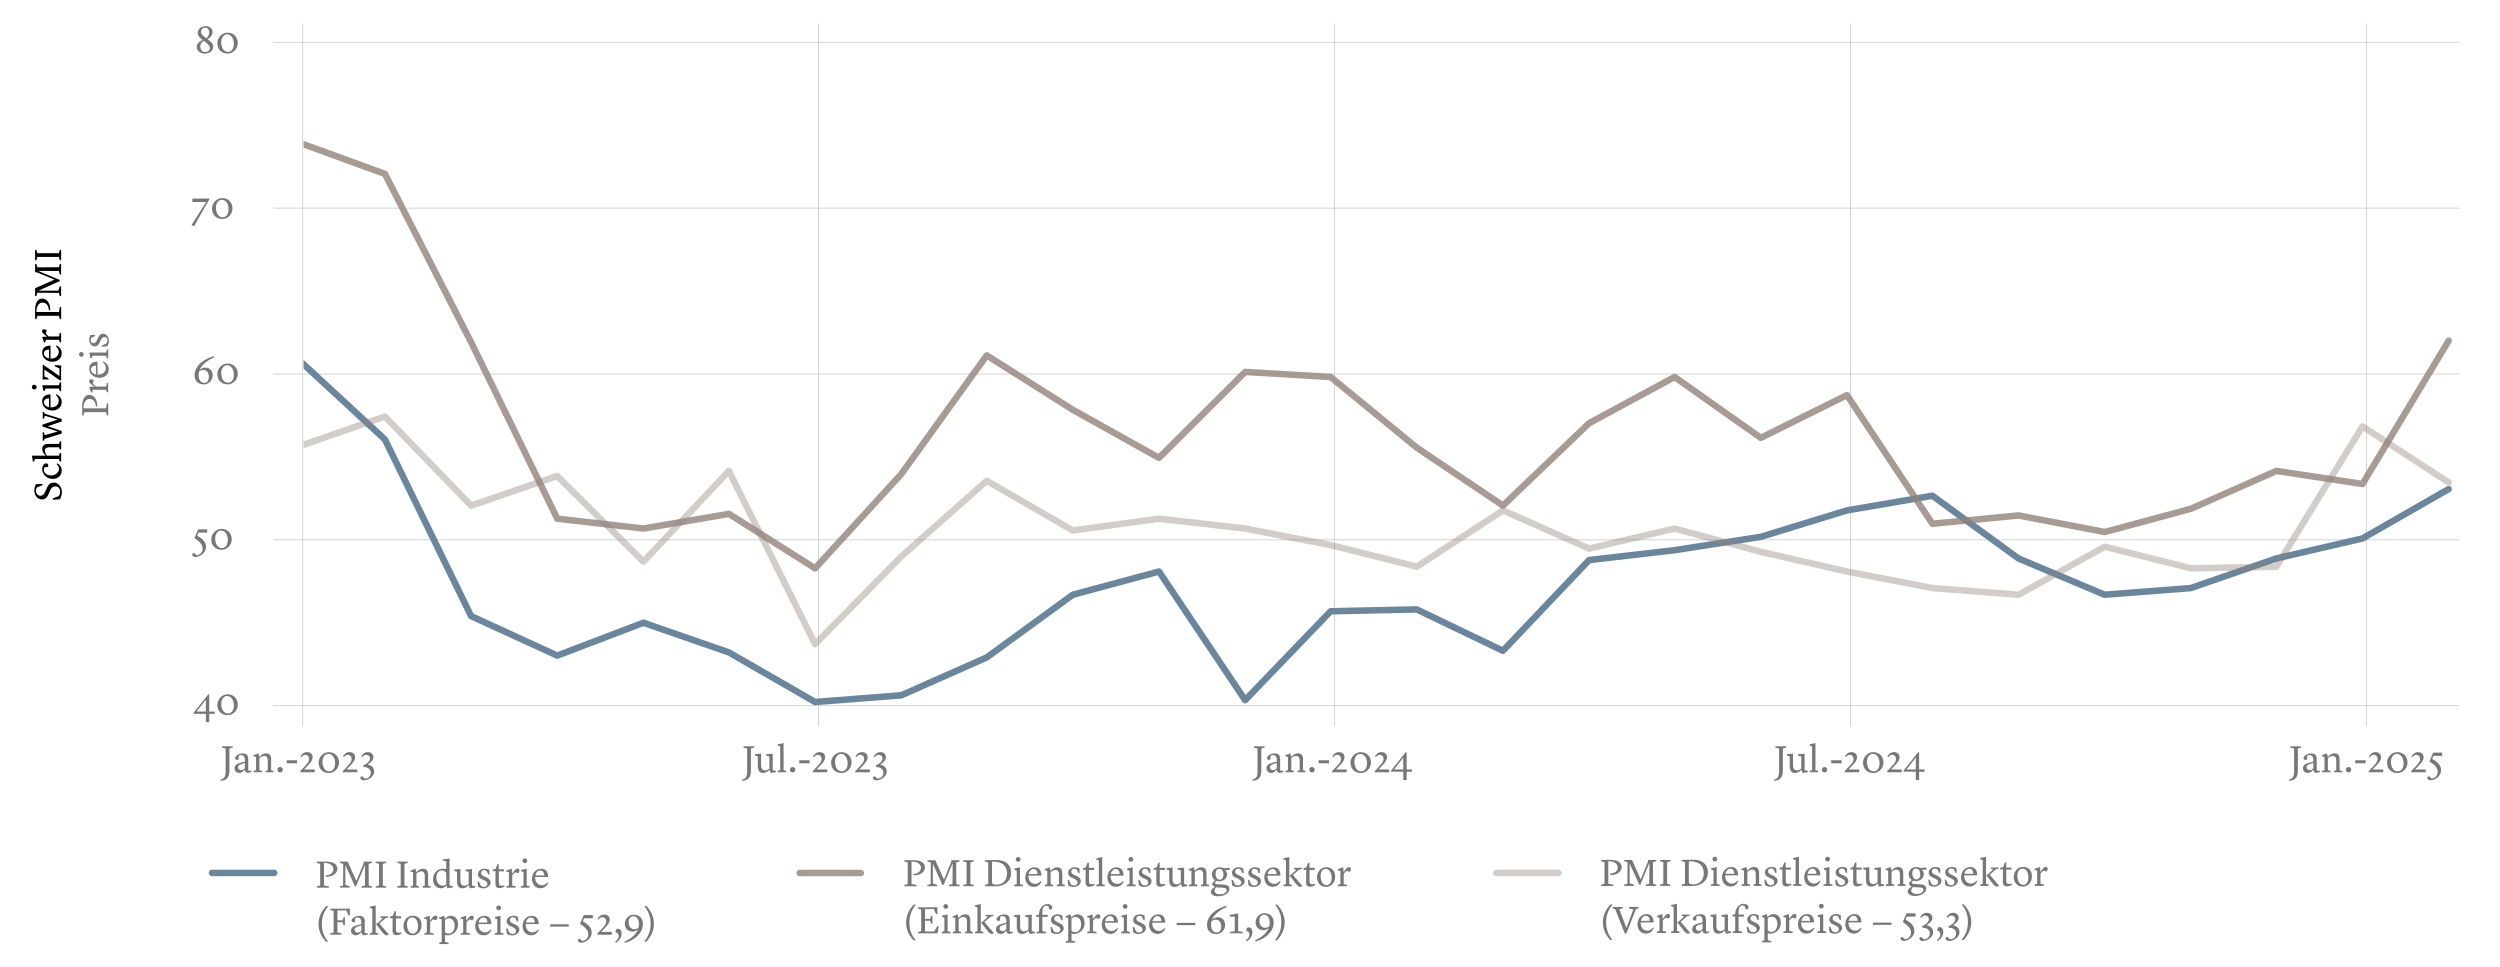 <svg xmlns="http://www.w3.org/2000/svg" xmlns:xlink="http://www.w3.org/1999/xlink" viewBox="0 0 765 296"><defs><clipPath id="clippath"><path d="M92.89 13.11h660v209h-660z" class="cls-4"/></clipPath><clipPath id="clippath-1"><path d="M868.89 13.11h287v209h-287z" class="cls-4"/></clipPath><style>.cls-1{fill:#77777a}.cls-2{stroke:#6a869d}.cls-2,.cls-3,.cls-4,.cls-5,.cls-6{fill:none}.cls-2,.cls-3,.cls-5{stroke-linecap:round;stroke-linejoin:round;stroke-width:2px}.cls-3,.cls-5{opacity:.8;stroke:#918279}.cls-5{opacity:.4}.cls-6{stroke:#cacaca;stroke-miterlimit:10;stroke-width:.25px}</style></defs><g id="Desktop"><g id="Grid"><path d="M92.63 7.21v214.98M83.66 12.94h668.91M83.66 63.69h668.91M83.66 114.44h668.91M83.66 215.94h668.91M408.36 7.21v214.98M566.23 7.21v214.98M724.1 7.21v214.98M83.66 165.19h668.91M250.5 7.21v214.98" class="cls-6"/></g><g id="Series"><g clip-path="url(#clippath)"><path d="m-4012.61 136.02 26.36-25.72 26.37 1.96 26.36-27.76 26.16 6.13 26.36-9.15 26.36 12.66 26.37 14.12 26.15-2.53 26.37-4 26.36-10.61 26.16-25.23 26.36 8.08 26.37-30.86 26.36 25.31 26.16 13.06 26.36 25.8 26.36 33.8 26.37 18.7 26.15 59.51 26.37-4 26.36-18.7 26.37-6.04 26.15-6.61 26.37-11.59 26.36 2.53 26.16-15.1 26.36-3.03 26.36 23.19 26.37 18.21 26.15-15.19 26.37-9.55 26.36-7.59h26.37l26.15.98 26.37 11.59 26.36-.49 26.36 6.04 26.16-6.04 26.36 16.16 26.37-7.59 26.15.57 26.37-13.14 26.36-10.61 26.37-6.05 26.15 5.07 26.37-5.07 26.36-10.12 26.36 11.59 26.16-5.06 26.36 24.25 26.37 13.63 26.16-11.1 26.36-12.57 26.36-10.62 26.37 6.05 26.15 5.06 26.37-28.25 26.36 22.7 26.36.98 26.16 129.23 26.37 52.99 26.36-72.66 26.36-43.44 26.16-36.33 26.36-31.84 26.37 23.76 26.15 10.62 26.37-2.54 26.36 5.56 26.37-8.09 26.15-.98 26.37 15.6h26.36l26.36-12.58 26.16-10.12 26.36-18.2 26.37 12.65 26.36-8.57 26.16-6.04 26.36-9.15 26.37-16.65 26.15-15.6 26.37-6.61 26.36-16.08 26.36 4 26.16-2.53 26.36 15.67 26.37 11.6 26.36.49 26.16-6.54 26.36-26.77 26.37-15.11 26.15-20.73 26.37 15.67 26.36-10.12 26.36-13.64 26.16-3.02 26.36 21.23 26.37-16.65 26.36 15.1 26.16-16.66 26.36 21.23 26.37 18.7 26.36 8.57 26.16 12.57 26.36-.98 26.36 9.06 26.16 22.7 26.36-3.51 26.37 18.2 26.36 9.56 26.16 3.02 26.36 15.67 26.37-9.06 26.36-7.59 26.16 19.18 26.36-19.67 26.36-2.04 26.37 13.14 26.16-2.53 26.36 4.57 26.36 4.49h26.16l26.36-.49 26.37 1.55 26.36-18.2 26.16-1.55 26.36-8.58 26.37-1.47 26.36-30.28 26.16-24.25 26.36-26.78 26.36-28.25 26.16-38.37 26.36-9.55 26.37-31.84 26.36-10.61 26.16 1.06 26.36 13.06 26.37-17.63 26.36-15.68 26.16 15.19 26.36-2.04 26.36 31.84 26.37-3.02 26.15-18.7 26.37 7.02 26.36 35.84 26.16-4.49 26.36 45.88 26.37-11.59 26.36-15.68 26.16 44.5 26.36 8 26.36 9.14 26.37 30.29 26.15 24.17 26.37 54.04 26.36 12.09 26.37-10.05 26.15 9.07 26.37 15.18 26.36-2.04 26.16-11.59 26.36-19.19 26.36-7.1 26.37 39.35 26.15-27.19 26.37-.57 26.36 12.66 26.37-27.76 26.15-3.02 26.37-4.08 26.36-8.09 26.16-4.49 26.36 19.19 26.36 11.1 26.37-2.04 26.15-9.06 26.37-6.12 26.36-15.11" class="cls-2"/><path d="m-2749.63 148.1 26.15 15.68 26.37-9.07 26.36-10.61 26.16 2.04h26.36l26.36 5.06 26.37 44.91 26.15 14.12 26.37 9.55 26.36-4.49 26.37-1.55 26.15 109.07 26.37 17.63 26.36-97.88 26.36-21.23 26.16 7.59 26.36-46.45 26.37 24.74 26.15 11.59 26.37-20.16 26.36-2.53 26.37 18.12 26.15-11.1 26.37-22.7 26.36-24.25 26.36-6.53 26.16-4 26.36-6.61 26.37 8.08 26.36-16.16 26.16 38.86 26.36 23.75 26.37-21.22 26.15-17.64 26.37 4 26.36-55.51 26.36-7.02 26.16-18.21 26.36 35.84 26.37-7.59 26.36 20.74 26.16-9.64 26.36-15.59 26.37 11.59 26.15-14.12 26.37 3.02 26.36 14.61 26.36-26.2 26.16-8.66 26.36-10.53 26.37-6.61 26.36 16.16 26.16-21.71 26.36 44.98 26.37 21.63 26.36 25.31 26.16-14.69 26.36-10.04 26.36 13.06 26.16-14.61 26.37 3.51 26.36-11.6 26.36 10.13 26.16 29.79 26.36-4.08 26.37 7.6 26.36.48h26.16l26.36 7.6 26.37 5.06 26.36 2.45 26.16-8 26.36 13.63 26.36-42.45 26.16 13.14 26.36 25.72 26.37-15.1 26.36 1.96 26.16-18.62 26.36.98 26.37 3.51 26.36-14.12 26.16-25.23 26.36-3.02 26.36-11.59 26.16-51.03 26.36-9.06 26.37-38.86 26.36-9.06 26.16 2.53 26.36 7.02 26.37.49 26.36-13.63 26.16 3.59 26.36 25.22 26.36 8.09L-197.73-24l26.15-16.65 26.37 29.8 26.36-4.08L-92.69-1.3l26.36 56.58 26.37-29.31 26.36 18.69 26.16-10.12h26.36l26.36 19.67 26.37-10.53 26.15 9.55 26.37 51.52 26.36 53.96 26.37 3.02 26.15-4.49 26.37 16.66 26.36-28.82 26.16-36.33 26.36 16.65 26.36 14.7 26.37-26.29 26.15 1.55L433.55 137l26.36 17.71 26.37-25.22 26.15-14.13 26.37 18.62 26.36-13.07 26.16 39.36 26.36-2.54 26.36 5.07 26.37-7.11 26.16-11.59 26.36 4 26.36-43.84" class="cls-3"/><path d="m-2749.63 159.2 26.15 21.72 26.37-11.59 26.36-10.62 26.16 7.11 26.36.49 26.36 5.06 26.37 2.53 26.15-1.06 26.37 39.92 26.36-3.02 26.37-12.17 26.15 58.05 26.37 27.76 26.36-55.52 26.36 22.78 26.16-38.37 26.36-3.59 26.37-2.53 26.15 10.12 26.37-9.55 26.36-2.04 26.37 8.08 26.15 2.53 26.37-49.96 26.36 8.08 26.36-6.12 26.16-3.02 26.36 2.04 26.37-1.55 26.36-23.19 26.16 29.8 26.36 19.18 26.37 11.6 26.15-12.09 26.37-12.65 26.36-47.43 26.36 10.61 26.16-.49 26.36 15.1 26.37 10.62 26.36 10.61 26.16-8.08 26.36-19.19 26.37-12.16 26.15 17.71 26.37-6.04 26.36 4.49 26.36-38.86h26.16l26.36-11.1 26.37 21.71 26.36-10.12 26.16 17.23 26.36-19.76h26.37l26.36 35.35 26.16-12.57 26.36 8.57 26.36.98 26.16-4h26.37l26.36 13.63h26.36l26.16.49 26.36-20.24 26.37 48.98 26.36-16.65 26.16-6.53 26.36 8.08 26.37-2.53 26.36 12.57 26.16-4.98 26.36 7.51 26.36 12.16 26.16-10.12 26.36 28.74 26.37-20.66 26.36-3.02 26.16-11.59 26.36 2.53 26.37 10.04 26.36-8.57 26.16-27.76 26.36-3.02 26.36-2.53 26.16-60.09 26.36-4 26.37-7.1 26.36-16.16 26.16 1.06 26.36 11.1 26.37 9.55 26.36-20.16 26.16 1.55 26.36 41.39 26.36-19.19 26.37-11.1 26.15-20.25 26.37 1.07 26.36 13.63 26.16-1.06 26.36 48.49 26.37-25.22 26.36 11.1 26.16-10.12 26.36 16.65 26.36 5.06 26.37 23.19 26.15-9.06 26.37 27.26 26.36-9.06 26.37 26.21 26.15-27.76 26.37 52.98 26.36-26.77 26.16-23.19 26.36 15.19 26.36-3.6 26.37 3.02 26.15 5.07 26.37 6.61 26.36-17.23 26.37 11.68 26.15-6.13 26.37 7.11 26.36 6.04 26.16 5.06 26.36 2.04 26.36-14.69 26.37 6.61 26.16-.49 26.36-42.94 26.36 17.14" class="cls-5"/></g></g><g id="DE"><g id="EN_Desktop_copy_4" data-name="EN Desktop copy 4"><g><path d="M57.74 227.37h66.99v12.52H57.74z" class="cls-4"/><path d="M70.2 235.71c0 1.7-.44 3.05-2.63 3.23l-.07-.41c1.44-.3 1.54-1.3 1.54-2.67v-6.81l-1.12-.25v-.43h3.3v.38l-1.02.31v6.66ZM71.76 235.1c0-.96.7-1.39 1.93-1.71l1.24-.32v-.62c-.02-.92-.5-1.4-1.14-1.4-.36 0-.66.16-.75.22l-.05 1.19s-.3.04-.48.04c-.38 0-.58-.19-.58-.52 0-.55 1.05-1.43 2.29-1.43s1.74.55 1.74 1.74v3.24c0 .24.06.32.4.32h.6v.34s-.7.3-1.14.3c-.61 0-.86-.42-.86-.94h-.04c-.67.64-.96.97-1.71.97-.64 0-1.44-.44-1.44-1.4Zm3.17-.06v-1.58l-1.15.38c-.56.19-.92.42-.92.92 0 .61.47.92.98.92.58 0 .95-.43 1.09-.65ZM77.59 235.91l.76-.25v-4.04l-.8-.19v-.32l1.48-.58h.06l.26 1.09h.01c.2-.24.96-1.09 1.97-1.09 1.12 0 1.63.48 1.63 2.01v3.13l.78.25v.4h-2.48v-.41l.68-.24v-3.03c-.05-.84-.3-1.31-1.1-1.31s-1.46.66-1.46.68v3.66l.79.24v.41H77.6v-.41ZM84.88 235.53c0-.44.38-.83.83-.83s.84.38.84.83-.38.84-.84.84-.83-.38-.83-.84ZM87.74 232.64h3.18v.92h-3.18v-.92ZM93.06 235.46h3.25v.86h-4.45v-.31l.43-.47c1.43-1.55 2.3-2.29 2.3-3.31 0-.72-.47-1.25-1.16-1.25-.47 0-.82.25-1.2.7l-.3-.22c.48-.73 1.02-1.31 2.05-1.31s1.68.68 1.68 1.54c0 1.01-.78 1.87-1.88 3.02l-.72.74ZM97.49 233.36c0-1.68 1.43-3.2 3.12-3.2 1.94 0 3.14 1.39 3.14 3.2 0 1.69-1.37 3.19-3.08 3.19-1.86 0-3.18-1.24-3.18-3.19Zm3.27 2.67c1.03 0 1.79-.95 1.79-2.45 0-1.63-.83-2.89-2.04-2.89-.98 0-1.82.91-1.82 2.4 0 1.24.49 2.94 2.07 2.94ZM106.07 235.46h3.25v.86h-4.45v-.31l.43-.47c1.43-1.55 2.3-2.29 2.3-3.31 0-.72-.47-1.25-1.16-1.25-.47 0-.82.25-1.2.7l-.3-.22c.48-.73 1.02-1.31 2.05-1.31s1.68.68 1.68 1.54c0 1.01-.78 1.87-1.88 3.02l-.72.74ZM110.29 238.04c0-.26.19-.44.49-.53l.85.74c1.13 0 1.85-.82 1.85-1.76 0-1.07-.96-1.86-2.29-1.76v-.53l.44-.22c1.05-.52 1.56-1.25 1.56-1.85 0-.74-.47-1.14-1.13-1.14-.44 0-.85.24-1.24.7l-.3-.24c.48-.72 1.02-1.3 2.05-1.3s1.69.68 1.69 1.56-.68 1.42-1.34 1.94l-.35.29v.04c.98.17 1.93.86 1.93 2.1 0 1.51-1.71 2.69-3.2 2.69-.48 0-1.02-.25-1.02-.73Z" class="cls-1"/></g><g><path d="M215.96 227.37h66.99v12.52h-66.99z" class="cls-4"/><path d="M229.79 235.71c0 1.7-.44 3.05-2.63 3.23l-.07-.41c1.44-.3 1.54-1.3 1.54-2.67v-6.81l-1.12-.25v-.43h3.3v.38l-1.02.31v6.66ZM235.48 235.53c-.1.11-.88 1-2 1-1.07 0-1.6-.78-1.6-2.13v-2.95l-.83-.24v-.44l1.85-.18v3.71c.04 1 .46 1.43 1.26 1.43.73 0 1.27-.56 1.27-.56v-3.71l-.97-.22v-.44l1.99-.18v5.03l.97.24v.4l-1.59.24-.35-.97ZM237.99 235.91l.76-.25v-7.26l-.77-.23v-.38l1.79-.42v8.3l.82.24v.41H238v-.41ZM241.71 235.53c0-.44.38-.83.83-.83s.84.38.84.83-.38.84-.84.84-.83-.38-.83-.84ZM244.58 232.64h3.18v.92h-3.18v-.92ZM249.89 235.46h3.25v.86h-4.45v-.31l.43-.47c1.43-1.55 2.3-2.29 2.3-3.31 0-.72-.47-1.25-1.16-1.25-.47 0-.82.25-1.2.7l-.3-.22c.48-.73 1.02-1.31 2.05-1.31s1.68.68 1.68 1.54c0 1.01-.78 1.87-1.88 3.02l-.72.74ZM254.32 233.36c0-1.68 1.43-3.2 3.12-3.2 1.94 0 3.14 1.39 3.14 3.2 0 1.69-1.37 3.19-3.08 3.19-1.86 0-3.18-1.24-3.18-3.19Zm3.28 2.67c1.03 0 1.79-.95 1.79-2.45 0-1.63-.83-2.89-2.04-2.89-.98 0-1.82.91-1.82 2.4 0 1.24.49 2.94 2.07 2.94ZM262.9 235.46h3.25v.86h-4.45v-.31l.43-.47c1.43-1.55 2.3-2.29 2.3-3.31 0-.72-.47-1.25-1.16-1.25-.47 0-.82.25-1.2.7l-.3-.22c.48-.73 1.02-1.31 2.05-1.31s1.68.68 1.68 1.54c0 1.01-.78 1.87-1.88 3.02l-.72.74ZM267.13 238.04c0-.26.19-.44.49-.53l.85.74c1.13 0 1.85-.82 1.85-1.76 0-1.07-.96-1.86-2.29-1.76v-.53l.44-.22c1.05-.52 1.56-1.25 1.56-1.85 0-.74-.47-1.14-1.13-1.14-.44 0-.85.24-1.24.7l-.3-.24c.48-.72 1.02-1.3 2.05-1.3s1.69.68 1.69 1.56-.68 1.42-1.34 1.94l-.35.29v.04c.98.17 1.93.86 1.93 2.1 0 1.51-1.71 2.69-3.2 2.69-.48 0-1.02-.25-1.02-.73Z" class="cls-1"/></g><g><path d="M374.17 227.37h66.99v12.52h-66.99z" class="cls-4"/><path d="M385.96 235.71c0 1.7-.44 3.05-2.63 3.23l-.07-.41c1.44-.3 1.54-1.3 1.54-2.67v-6.81l-1.12-.25v-.43h3.3v.38l-1.02.31v6.66ZM387.52 235.1c0-.96.7-1.39 1.93-1.71l1.24-.32v-.62c-.02-.92-.5-1.4-1.14-1.4-.36 0-.66.16-.75.22l-.05 1.19s-.3.04-.48.04c-.38 0-.58-.19-.58-.52 0-.55 1.05-1.43 2.29-1.43s1.74.55 1.74 1.74v3.24c0 .24.06.32.4.32h.6v.34s-.7.3-1.14.3c-.61 0-.86-.42-.86-.94h-.04c-.67.64-.96.97-1.71.97-.64 0-1.44-.44-1.44-1.4Zm3.17-.06v-1.58l-1.15.38c-.56.19-.92.42-.92.92 0 .61.47.92.98.92.58 0 .95-.43 1.09-.65ZM393.35 235.91l.76-.25v-4.04l-.8-.19v-.32l1.48-.58h.06l.26 1.09h.01c.2-.24.96-1.09 1.97-1.09 1.12 0 1.63.48 1.63 2.01v3.13l.78.25v.4h-2.48v-.41l.68-.24v-3.03c-.05-.84-.3-1.31-1.1-1.31s-1.46.66-1.46.68v3.66l.79.24v.41h-2.57v-.41ZM400.64 235.53c0-.44.38-.83.83-.83s.84.38.84.83-.38.84-.84.84-.83-.38-.83-.84ZM403.5 232.64h3.18v.92h-3.18v-.92ZM408.82 235.46h3.25v.86h-4.45v-.31l.43-.47c1.43-1.55 2.3-2.29 2.3-3.31 0-.72-.47-1.25-1.16-1.25-.47 0-.82.25-1.2.7l-.3-.22c.48-.73 1.02-1.31 2.05-1.31s1.68.68 1.68 1.54c0 1.01-.78 1.87-1.88 3.02l-.72.74ZM413.25 233.36c0-1.68 1.43-3.2 3.12-3.2 1.94 0 3.14 1.39 3.14 3.2 0 1.69-1.37 3.19-3.08 3.19-1.86 0-3.18-1.24-3.18-3.19Zm3.27 2.67c1.03 0 1.79-.95 1.79-2.45 0-1.63-.83-2.89-2.04-2.89-.98 0-1.82.91-1.82 2.4 0 1.24.49 2.94 2.07 2.94ZM421.83 235.46h3.25v.86h-4.45v-.31l.43-.47c1.43-1.55 2.3-2.29 2.3-3.31 0-.72-.47-1.25-1.16-1.25-.47 0-.82.25-1.2.7l-.3-.22c.48-.73 1.02-1.31 2.05-1.31s1.68.68 1.68 1.54c0 1.01-.78 1.87-1.88 3.02l-.72.74ZM429.4 236.14h-3.74v-.36l4.49-5.61h.28v5.28h1.67v.7h-1.67v2.52h-1.02v-2.52Zm0-.69v-3.63l-2.83 3.63h2.83Z" class="cls-1"/></g><g><path d="M532.39 227.37h66.99v12.52h-66.99z" class="cls-4"/><path d="M545.55 235.71c0 1.7-.44 3.05-2.62 3.23l-.07-.41c1.44-.3 1.54-1.3 1.54-2.67v-6.81l-1.12-.25v-.43h3.3v.38l-1.02.31v6.66ZM551.24 235.53c-.1.11-.88 1-2 1-1.07 0-1.6-.78-1.6-2.13v-2.95l-.83-.24v-.44l1.85-.18v3.71c.04 1 .46 1.43 1.26 1.43.73 0 1.27-.56 1.27-.56v-3.71l-.97-.22v-.44l1.99-.18v5.03l.97.24v.4l-1.6.24-.35-.97ZM553.75 235.91l.76-.25v-7.26l-.77-.23v-.38l1.79-.42v8.3l.82.24v.41h-2.59v-.41ZM557.47 235.53c0-.44.38-.83.83-.83s.84.38.84.83-.38.84-.84.84-.83-.38-.83-.84ZM560.34 232.64h3.18v.92h-3.18v-.92ZM565.66 235.46h3.25v.86h-4.45v-.31l.43-.47c1.43-1.55 2.3-2.29 2.3-3.31 0-.72-.47-1.25-1.16-1.25-.47 0-.81.25-1.2.7l-.3-.22c.48-.73 1.02-1.31 2.05-1.31s1.68.68 1.68 1.54c0 1.01-.78 1.87-1.88 3.02l-.72.74ZM570.08 233.36c0-1.68 1.43-3.2 3.12-3.2 1.94 0 3.14 1.39 3.14 3.2 0 1.69-1.37 3.19-3.08 3.19-1.86 0-3.18-1.24-3.18-3.19Zm3.28 2.67c1.03 0 1.79-.95 1.79-2.45 0-1.63-.83-2.89-2.04-2.89-.98 0-1.82.91-1.82 2.4 0 1.24.49 2.94 2.07 2.94ZM578.66 235.46h3.25v.86h-4.45v-.31l.43-.47c1.43-1.55 2.3-2.29 2.3-3.31 0-.72-.47-1.25-1.16-1.25-.47 0-.82.25-1.2.7l-.3-.22c.48-.73 1.02-1.31 2.05-1.31s1.68.68 1.68 1.54c0 1.01-.78 1.87-1.88 3.02l-.72.74ZM586.23 236.14h-3.74v-.36l4.48-5.61h.28v5.28h1.67v.7h-1.67v2.52h-1.02v-2.52Zm0-.69v-3.63l-2.83 3.63h2.83Z" class="cls-1"/></g><g><path d="M690.61 227.37h66.99v12.52h-66.99z" class="cls-4"/><path d="M703.15 235.71c0 1.7-.44 3.05-2.63 3.23l-.07-.41c1.44-.3 1.54-1.3 1.54-2.67v-6.81l-1.12-.25v-.43h3.3v.38l-1.02.31v6.66ZM704.71 235.1c0-.96.7-1.39 1.93-1.71l1.24-.32v-.62c-.02-.92-.5-1.4-1.14-1.4-.36 0-.66.16-.75.22l-.05 1.19s-.3.04-.48.04c-.38 0-.58-.19-.58-.52 0-.55 1.05-1.43 2.29-1.43s1.74.55 1.74 1.74v3.24c0 .24.06.32.4.32h.6v.34s-.7.3-1.14.3c-.61 0-.86-.42-.86-.94h-.04c-.67.64-.96.97-1.71.97-.64 0-1.44-.44-1.44-1.4Zm3.17-.06v-1.58l-1.15.38c-.56.19-.92.42-.92.92 0 .61.47.92.98.92.58 0 .95-.43 1.09-.65ZM710.54 235.91l.76-.25v-4.04l-.8-.19v-.32l1.48-.58h.06l.26 1.09h.01c.2-.24.96-1.09 1.97-1.09 1.12 0 1.63.48 1.63 2.01v3.13l.78.25v.4h-2.48v-.41l.68-.24v-3.03c-.05-.84-.3-1.31-1.1-1.31s-1.46.66-1.46.68v3.66l.79.24v.41h-2.57v-.41ZM717.83 235.53c0-.44.38-.83.83-.83s.84.38.84.83-.38.84-.84.84-.83-.38-.83-.84ZM720.69 232.64h3.18v.92h-3.18v-.92ZM726.01 235.46h3.25v.86h-4.45v-.31l.43-.47c1.43-1.55 2.3-2.29 2.3-3.31 0-.72-.47-1.25-1.16-1.25-.47 0-.82.25-1.2.7l-.3-.22c.48-.73 1.02-1.31 2.05-1.31s1.68.68 1.68 1.54c0 1.01-.78 1.87-1.88 3.02l-.72.74ZM730.44 233.36c0-1.68 1.43-3.2 3.12-3.2 1.94 0 3.14 1.39 3.14 3.2 0 1.69-1.37 3.19-3.08 3.19-1.86 0-3.18-1.24-3.18-3.19Zm3.27 2.67c1.03 0 1.79-.95 1.79-2.45 0-1.63-.83-2.89-2.04-2.89-.98 0-1.82.91-1.82 2.4 0 1.24.49 2.94 2.07 2.94ZM739.02 235.46h3.25v.86h-4.45v-.31l.43-.47c1.43-1.55 2.3-2.29 2.3-3.31 0-.72-.47-1.25-1.16-1.25-.47 0-.82.25-1.2.7l-.3-.22c.48-.73 1.02-1.31 2.05-1.31s1.68.68 1.68 1.54c0 1.01-.78 1.87-1.88 3.02l-.72.74ZM742.76 238.04c0-.26.19-.44.49-.53l.85.74c1.16-.18 1.83-.98 1.83-2.09 0-.88-.46-1.85-2.51-3.17l1.13-2.69h2.77v1h-2.69l-.38.95c1.96 1 2.72 2.13 2.72 3.48 0 1.75-1.91 3.03-3.2 3.03-.44 0-1.02-.23-1.02-.73Z" class="cls-1"/></g><g><path d="M29.99 209.67h43.48v12.52H29.99z" class="cls-4"/><path d="M62.99 218.44h-3.74v-.36l4.49-5.61h.28v5.28h1.67v.7h-1.67v2.52H63v-2.52Zm0-.7v-3.63l-2.83 3.63h2.83ZM66.5 215.66c0-1.68 1.43-3.2 3.12-3.2 1.94 0 3.14 1.39 3.14 3.2 0 1.69-1.37 3.19-3.08 3.19-1.86 0-3.18-1.24-3.18-3.19Zm3.27 2.67c1.03 0 1.79-.95 1.79-2.45 0-1.63-.83-2.89-2.04-2.89-.98 0-1.82.91-1.82 2.4 0 1.24.49 2.94 2.07 2.94Z" class="cls-1"/></g><g><path d="M28.14 159.05h43.48v12.52H28.14z" class="cls-4"/><path d="M58.83 169.72c0-.26.19-.44.49-.53l.85.74c1.16-.18 1.83-.98 1.83-2.09 0-.88-.46-1.85-2.51-3.17l1.13-2.69h2.77v1H60.7l-.38.95c1.96 1 2.72 2.13 2.72 3.48 0 1.75-1.91 3.03-3.2 3.03-.44 0-1.02-.23-1.02-.73ZM64.65 165.04c0-1.68 1.43-3.2 3.12-3.2 1.94 0 3.14 1.39 3.14 3.2 0 1.69-1.37 3.19-3.08 3.19-1.86 0-3.18-1.24-3.18-3.19Zm3.27 2.67c1.03 0 1.79-.95 1.79-2.45 0-1.63-.83-2.89-2.04-2.89-.98 0-1.82.91-1.82 2.4 0 1.24.49 2.94 2.07 2.94Z" class="cls-1"/></g><g><path d="M29.99 108.44h43.48v12.52H29.99z" class="cls-4"/><path d="M61.07 113.21c.49-.43 1.1-.73 1.71-.73 1.41 0 2.3.95 2.3 2.38 0 1.33-1.03 2.77-2.72 2.77-1.56 0-2.81-.9-2.81-2.77 0-3.02 2.96-5.09 5.91-5.87l.1.4c-1.54.55-3.71 1.96-4.5 3.83Zm-.17.48c-.1.32-.14.66-.14 1 0 1.66.76 2.45 1.74 2.45.76 0 1.4-.5 1.4-1.82s-.68-2.11-1.67-2.11c-.32 0-.9.12-1.33.49ZM66.5 114.43c0-1.68 1.43-3.2 3.12-3.2 1.94 0 3.14 1.39 3.14 3.2 0 1.69-1.37 3.19-3.08 3.19-1.86 0-3.18-1.24-3.18-3.19Zm3.27 2.67c1.03 0 1.79-.95 1.79-2.45 0-1.63-.83-2.89-2.04-2.89-.98 0-1.82.91-1.82 2.4 0 1.24.49 2.94 2.07 2.94Z" class="cls-1"/></g><g><path d="M28.37 57.82h43.48v12.52H28.37z" class="cls-4"/><path d="m58.59 68.88 4.5-7.06h-4.2v-1.06h5.25v.11l-3.79 6.62-.92 1.74-.84-.35ZM64.88 63.81c0-1.68 1.43-3.2 3.12-3.2 1.94 0 3.14 1.39 3.14 3.2 0 1.69-1.37 3.19-3.08 3.19-1.86 0-3.18-1.24-3.18-3.19Zm3.27 2.67c1.03 0 1.79-.95 1.79-2.45 0-1.63-.83-2.89-2.04-2.89-.98 0-1.82.91-1.82 2.4 0 1.24.49 2.94 2.07 2.94Z" class="cls-1"/></g><g><path d="M29.99 7.21h43.48v12.52H29.99z" class="cls-4"/><path d="m61.99 12.19-.44-.36c-.53-.42-1.05-.98-1.05-1.77C60.5 8.93 61.52 8 62.95 8c1.21 0 2.11.74 2.11 1.76s-.86 1.8-1.56 2.25l.24.18c.83.65 1.5 1.2 1.5 2.12 0 1.29-1.19 2.09-2.49 2.09-1.5 0-2.55-.82-2.55-1.99s.9-1.7 1.81-2.22Zm.34.27c-.77.61-1.05 1.07-1.05 1.85 0 .73.49 1.61 1.49 1.61s1.44-.64 1.44-1.2c0-.84-.74-1.36-1.54-1.99l-.34-.26Zm.29-1.15.54.43c.47-.46.85-1.13.85-1.81 0-.94-.54-1.46-1.25-1.46s-1.23.5-1.23 1.28c0 .59.41 1.04 1.09 1.56ZM66.5 13.2c0-1.68 1.43-3.2 3.12-3.2 1.94 0 3.14 1.39 3.14 3.2 0 1.69-1.37 3.19-3.08 3.19-1.86 0-3.18-1.24-3.18-3.19Zm3.27 2.67c1.03 0 1.79-.95 1.79-2.45 0-1.63-.83-2.89-2.04-2.89-.98 0-1.82.91-1.82 2.4 0 1.24.49 2.94 2.07 2.94Z" class="cls-1"/></g><path d="M457.89 267.11h19" class="cls-5"/><g><path d="M8.72 43.34h27.59v142.71H8.72z" class="cls-4"/><path d="M16.19 152.95v-.46l1.73-.66c.2-.25.48-.68.48-1.39 0-.92-.58-1.61-1.49-1.61-.61 0-1.16.29-1.52 1.15l-.52 1.22c-.46 1.05-1.06 1.63-2.06 1.63-1.3 0-2.3-1.18-2.3-2.82 0-.76.26-1.49.49-1.86l1.98-.07v.41l-1.63.62c-.05.07-.34.44-.34 1.05 0 .94.65 1.54 1.34 1.54s1.08-.38 1.37-1.02l.65-1.43c.53-1.18 1.2-1.59 2.09-1.59 1.5 0 2.48 1.52 2.48 2.87 0 .78-.25 1.69-.62 2.25l-2.12.16ZM16.09 146.54c-1.94 0-3.18-1.56-3.18-3.01 0-.98.53-1.74 1.2-1.74.35 0 .66.22.66.64 0 .22-.04.41-.04.41l-1.12.18s-.19.25-.19.72c0 1 .92 1.75 2.2 1.75s2.43-.86 2.43-2.07c0-.86-.76-1.4-.76-1.4l.16-.24s1.44.53 1.44 2.2c0 1.35-.96 2.58-2.81 2.58ZM18.3 137.55l-.24-.68h-3.03c-.84.05-1.31.3-1.31 1.1s.66 1.46.68 1.46h3.66l.24-.79h.41v2.57h-.41l-.26-.76h-7.33l-.31.8h-.32l-.31-1.82h4.25c-.25-.2-1.09-.96-1.09-1.96 0-1.12.48-1.63 2.01-1.63h3.13l.25-.78h.4v2.48h-.41ZM17.25 128.52c.2-.07.4-.12.4-.12v-.02s-.19-.05-.4-.11l-3.51-1.04-.3.89h-.37v-2.08h.37l.23.55 5.23 1.63v.72l-3.89 1.36c-.19.07-.43.13-.43.13s.24.08.43.14l3.89 1.32v.77l-5.23 1.62-.23.55h-.37v-2.55h.37l.23.88 3.59-1c.2-.06.4-.11.4-.11v-.02s-.19-.05-.4-.12l-4.28-1.39v-.58l4.28-1.42ZM16.1 125.63c-1.79 0-3.19-1.15-3.19-2.83 0-1.33.9-2.11 2.54-2.11v3.97h.12c1.49 0 2.41-.85 2.41-2.1 0-1.02-.9-1.67-.9-1.67l.14-.24s1.67.56 1.67 2.35c0 1.99-1.76 2.63-2.79 2.63Zm-1.11-1.03v-2.71c-.82.01-1.55.38-1.55 1.18s.66 1.35 1.55 1.54ZM10.49 119.2c-.4 0-.73-.35-.73-.74s.34-.73.73-.73.73.35.73.73-.34.74-.73.74Zm7.81.48-.26-.8h-4.1l-.25.71h-.42l-.35-1.7h5.13l.25-.9h.41v2.7h-.41ZM18.71 116.37h-.41l-4.71-3.27v2.12l1.26.53v.37H13l.07-.89v-3.6h.18l4.94 3.43v-2.3l-1.42-.68v-.38l1.98.17-.05.9v3.61ZM16.1 110.7c-1.79 0-3.19-1.15-3.19-2.83 0-1.33.9-2.11 2.54-2.11v3.97h.12c1.49 0 2.41-.85 2.41-2.1 0-1.02-.9-1.67-.9-1.67l.14-.24s1.67.56 1.67 2.35c0 1.99-1.76 2.63-2.79 2.63Zm-1.11-1.03v-2.71c-.82.01-1.55.38-1.55 1.18s.66 1.35 1.55 1.54ZM18.3 104.73l-.26-.76h-4.03l-.16.8h-.36l-.58-1.63v-.06l1.5-.07v-.02l-.52-.38c-.78-.58-1.01-.88-1.01-1.27s.24-.59.6-.59c.31 0 .58.18.83.38l-.31.92c.22.26.46.55.91.91h3.17l.2-1.05h.42v2.82h-.41ZM13.06 92.6c-1.01 0-1.92.84-1.92 2.87h6.9l.28-1.52h.4v3.71h-.4l-.28-1.02h-6.6l-.31 1.02h-.38l-.02-2.63c-.02-2.42.85-3.66 2.15-3.66 1.8 0 2.58 1.96 2.47 3.55h-.4c-.11-1.4-.73-2.31-1.88-2.31ZM18.32 90.64l-.29-1.02-6.6-.04-.31 1.01h-.38V88.2l5.94-2.64-5.36-2.21-.58-.05v-2.51h.38l.31 1.02 6.6-.04.29-1.02h.38V84h-.4l-.28-1.07-6.36-.04 5.99 2.52.63.22v.43l-.63.23-5.83 2.65h6.03l.44-1.32h.4v3h-.38ZM18.31 79.65l-.28-1.02h-6.6l-.31 1.02h-.38v-3.2h.38l.31 1.02h6.6l.29-1.02h.38v3.2h-.4Z"/><path d="M27.46 122.08c-1.01 0-1.92.84-1.92 2.87h6.9l.28-1.52h.4v3.71h-.4l-.28-1.02h-6.6l-.31 1.02h-.38l-.02-2.63c-.02-2.42.85-3.66 2.15-3.66 1.8 0 2.58 1.96 2.47 3.55h-.4c-.11-1.4-.73-2.31-1.88-2.31ZM32.7 120.04l-.26-.76h-4.03l-.16.8h-.36l-.58-1.63v-.06l1.5-.07v-.02l-.52-.38c-.78-.58-1.01-.88-1.01-1.27s.24-.59.6-.59c.31 0 .58.18.83.38l-.31.92c.22.26.46.55.91.91h3.17l.2-1.05h.42v2.82h-.41ZM30.5 115.61c-1.79 0-3.19-1.15-3.19-2.83 0-1.33.9-2.11 2.54-2.11v3.97h.12c1.49 0 2.41-.85 2.41-2.1 0-1.02-.9-1.67-.9-1.67l.14-.24s1.67.56 1.67 2.35c0 1.99-1.76 2.63-2.79 2.63Zm-1.11-1.03v-2.71c-.82.01-1.55.38-1.55 1.18s.66 1.35 1.55 1.54ZM24.89 109.18c-.4 0-.73-.35-.73-.74s.34-.73.73-.73.73.35.73.73-.33.74-.73.74Zm7.81.48-.26-.8h-4.1l-.25.71h-.42l-.35-1.7h5.13l.25-.9h.41v2.7h-.41ZM32.87 105.94l-1.68.19v-.4l1.32-.61c.16-.18.36-.43.36-.98 0-.61-.36-1.03-.91-1.03-.44 0-.8.25-1.21 1.16l-.22.48c-.37.83-.8 1.24-1.57 1.24-.92 0-1.67-.97-1.67-2.06 0-.44.13-.95.38-1.42l1.43-.06v.36l-1.04.49c-.12.14-.3.38-.3.8 0 .58.37.91.83.91.48 0 .78-.25 1.1-.97l.23-.52c.47-1.07 1-1.42 1.64-1.42 1 0 1.77 1.1 1.77 2.27 0 .61-.23 1.16-.47 1.56Z" class="cls-1"/></g><g><path d="M96.38 261.64H206.9v27.47H96.38z" class="cls-4"/><path d="M102.01 265.97c0-1.01-.84-1.92-2.87-1.92v6.9l1.52.28v.4h-3.71v-.4l1.02-.28v-6.6l-1.02-.31v-.38l2.63-.02c2.42-.02 3.66.85 3.66 2.15 0 1.8-1.96 2.58-3.55 2.47v-.4c1.4-.11 2.31-.73 2.31-1.88ZM103.97 271.24l1.02-.29.04-6.6-1.01-.31v-.38h2.39l2.64 5.94 2.21-5.36.05-.58h2.51v.38l-1.02.31.04 6.6 1.02.29v.38h-3.25v-.4l1.07-.28.04-6.36-2.52 5.99-.21.63h-.43l-.23-.63-2.65-5.83v6.03l1.32.44v.4h-3v-.38ZM114.96 271.23l1.02-.28v-6.6l-1.02-.31v-.38h3.2v.38l-1.02.31v6.6l1.02.29v.38h-3.2v-.4ZM121.59 271.23l1.02-.28v-6.6l-1.02-.31v-.38h3.2v.38l-1.02.31v6.6l1.02.29v.38h-3.2v-.4ZM125.64 271.21l.76-.25v-4.04l-.8-.19v-.32l1.47-.58h.06l.26 1.09h.01c.2-.24.96-1.09 1.97-1.09 1.12 0 1.63.48 1.63 2.01v3.13l.78.25v.4h-2.48v-.41l.68-.24v-3.03c-.05-.84-.3-1.31-1.1-1.31s-1.46.66-1.46.68v3.66l.79.24v.41h-2.57v-.41ZM135.46 263l2.1-.32v8.25l.97.24v.4l-1.61.23-.29-.82c-.46.44-.95.84-1.69.84-1.69 0-2.42-1.39-2.42-2.7 0-1.96 1.27-3.29 2.99-3.29.44 0 .78.06 1.03.12v-2.39l-1.08-.19V263Zm1.08 7.69v-3.56s-.46-.79-1.31-.79c-.94 0-1.7.78-1.7 2.17 0 1.17.47 2.49 2.01 2.49.41 0 .74-.14 1-.31ZM143.46 270.83c-.1.11-.88 1-2 1-1.07 0-1.6-.78-1.6-2.13v-2.95l-.83-.24v-.44l1.85-.18v3.71c.04 1 .46 1.43 1.26 1.43.73 0 1.27-.56 1.27-.56v-3.71l-.97-.22v-.44l1.99-.18v5.03l.97.24v.4l-1.6.24-.35-.97ZM146.31 271.38l-.19-1.68h.39l.61 1.32c.18.16.43.36.98.36.61 0 1.03-.36 1.03-.91 0-.44-.25-.8-1.16-1.21l-.48-.22c-.83-.37-1.24-.8-1.24-1.57 0-.92.97-1.67 2.06-1.67.44 0 .95.13 1.41.38l.06 1.43h-.36l-.49-1.04c-.14-.12-.38-.3-.8-.3-.57 0-.91.37-.91.83 0 .48.25.78.97 1.1l.52.23c1.07.47 1.42 1 1.42 1.64 0 1-1.1 1.77-2.27 1.77-.61 0-1.16-.23-1.56-.47ZM151.6 270.45l.04-3.86h-.84v-.5l.88-.22.53-1.43h.41v1.55h1.61v.64h-1.58v3.35c0 .96.35 1.03.8 1.03.38 0 .9-.08.9-.08l.07.3s-.68.54-1.6.54-1.22-.56-1.21-1.31ZM154.96 271.21l.76-.26v-4.03l-.8-.16v-.36l1.63-.58h.06l.07 1.5h.03l.38-.52c.58-.78.88-1.01 1.27-1.01s.59.24.59.6c0 .31-.18.58-.38.83l-.92-.31c-.26.22-.55.46-.91.91v3.17l1.05.2v.42h-2.82v-.41ZM159.39 271.21l.8-.26v-4.1l-.71-.25v-.42l1.7-.35v5.13l.9.25v.41h-2.7v-.41Zm.48-7.8c0-.4.35-.73.74-.73s.73.34.73.73-.35.73-.73.73-.74-.34-.74-.73ZM162.79 269.02c0-1.79 1.15-3.19 2.83-3.19 1.33 0 2.11.9 2.11 2.54h-3.97v.12c0 1.49.85 2.41 2.1 2.41 1.02 0 1.67-.9 1.67-.9l.24.14s-.56 1.67-2.35 1.67c-1.99 0-2.63-1.76-2.63-2.79Zm1.03-1.12h2.71c-.01-.82-.38-1.55-1.18-1.55s-1.35.66-1.54 1.55ZM99.76 288.18c-1.4-1.49-2.29-3.33-2.29-5.43s.94-4.02 2.35-5.5h.65c-1.32 1.69-1.98 3.21-1.98 5.5s.62 3.74 1.93 5.43h-.66ZM103.26 282.19v3.15l1.22.23v.44h-3.41v-.4l1.02-.28v-6.58l-1.02-.32v-.38h4.92l1.06-.05v2.12h-.43l-.66-1.54h-2.7v3.05h1.57l.34-.98h.38v2.45h-.43l-.29-.91h-1.57ZM107.4 284.8c0-.96.7-1.39 1.93-1.71l1.24-.32v-.62c-.03-.92-.5-1.4-1.14-1.4-.36 0-.66.16-.75.22l-.05 1.19s-.3.04-.48.04c-.38 0-.57-.19-.57-.52 0-.55 1.05-1.43 2.29-1.43s1.74.55 1.74 1.74v3.24c0 .24.06.32.39.32h.6v.34s-.7.3-1.14.3c-.61 0-.86-.42-.86-.94h-.04c-.67.64-.96.97-1.71.97-.64 0-1.44-.44-1.44-1.4Zm3.17-.06v-1.58l-1.15.38c-.56.19-.92.42-.92.92 0 .61.47.92.98.92.58 0 .95-.43 1.09-.65ZM113.94 278.1l-.79-.31v-.32l1.81-.4v8.3l.79.24v.41h-2.57v-.41l.76-.26v-7.24Zm3.15 7.29-2.06-2.7v-.02l.43-.13 1.68-1.54-.73-.24v-.37h2.42v.34l-.8.2-1.94 1.64 2.87 3.39s-.18.25-.62.26c-.36.01-.73-.19-1.24-.84ZM120.11 284.84l.04-3.86h-.84v-.5l.88-.22.53-1.43h.41v1.55h1.61v.64h-1.58v3.35c0 .96.35 1.03.8 1.03.38 0 .9-.08.9-.08l.07.3s-.68.54-1.6.54-1.22-.56-1.21-1.31ZM123.45 283.31c0-1.71 1.22-3.11 2.78-3.11 1.7 0 2.78 1.07 2.78 2.88s-1.2 3.13-2.78 3.13c-1.81 0-2.78-1.35-2.78-2.9Zm2.92 2.37c.96 0 1.55-.97 1.55-2.19 0-1.76-.74-2.77-1.82-2.77-.98 0-1.56.95-1.56 2.17 0 1.32.55 2.79 1.83 2.79ZM129.84 285.61l.76-.26v-4.03l-.8-.16v-.36l1.63-.58h.06l.07 1.5h.03l.38-.52c.58-.78.88-1.01 1.27-1.01s.59.24.59.6c0 .31-.18.58-.38.83l-.92-.31c-.26.22-.55.46-.91.91v3.17l1.05.2v.42h-2.82v-.41ZM134.39 288.49l.76-.26v-6.91l-.8-.19v-.32l1.48-.58h.06l.23.96c.24-.3.86-.96 1.8-.96 1.19 0 2.24.77 2.24 2.72s-1.58 3.26-3.2 3.26c-.28 0-.54-.05-.78-.12v2.11l1.09.32v.37h-2.87v-.41Zm1.78-6.98v3.75c.11.11.47.42 1.18.42.88 0 1.77-.82 1.77-2.4 0-1.38-.71-2.28-1.74-2.28-.55 0-.98.3-1.21.5ZM140.98 285.61l.76-.26v-4.03l-.8-.16v-.36l1.63-.58h.06l.07 1.5h.02l.38-.52c.58-.78.88-1.01 1.27-1.01s.59.24.59.6c0 .31-.18.58-.38.83l-.92-.31c-.26.22-.55.46-.91.91v3.17l1.05.2v.42h-2.82v-.41ZM145.41 283.42c0-1.79 1.15-3.19 2.83-3.19 1.33 0 2.11.9 2.11 2.54h-3.97v.12c0 1.49.85 2.41 2.1 2.41 1.02 0 1.67-.9 1.67-.9l.24.14s-.56 1.67-2.35 1.67c-1.99 0-2.63-1.76-2.63-2.79Zm1.03-1.12h2.71c-.01-.82-.38-1.55-1.18-1.55s-1.36.66-1.54 1.55ZM151.36 285.61l.8-.26v-4.1l-.71-.25v-.42l1.7-.35v5.13l.9.25v.41h-2.7v-.41Zm.48-7.81c0-.4.35-.73.74-.73s.73.34.73.73-.35.73-.73.73-.74-.33-.74-.73ZM155.08 285.78l-.19-1.68h.4l.61 1.32c.18.16.43.36.98.36.61 0 1.03-.36 1.03-.91 0-.44-.25-.8-1.16-1.21l-.48-.22c-.83-.37-1.23-.8-1.23-1.57 0-.92.97-1.67 2.06-1.67.44 0 .95.13 1.42.38l.06 1.43h-.36l-.49-1.04c-.14-.12-.38-.3-.8-.3-.58 0-.91.37-.91.83 0 .48.25.78.97 1.1l.52.23c1.07.47 1.41 1 1.41 1.64 0 1-1.1 1.77-2.27 1.77-.61 0-1.16-.23-1.56-.47ZM159.9 283.42c0-1.79 1.15-3.19 2.83-3.19 1.33 0 2.11.9 2.11 2.54h-3.97v.12c0 1.49.85 2.41 2.1 2.41 1.02 0 1.67-.9 1.67-.9l.24.14s-.56 1.67-2.35 1.67c-1.99 0-2.63-1.76-2.63-2.79Zm1.03-1.12h2.71c-.01-.82-.38-1.55-1.18-1.55s-1.35.66-1.54 1.55ZM168.36 283.53v-.7h5.68v.7h-5.68ZM176.83 287.74c0-.26.19-.44.49-.53l.85.74c1.16-.18 1.84-.98 1.84-2.09 0-.88-.46-1.85-2.51-3.17l1.13-2.69h2.77v1h-2.69l-.38.95c1.96 1 2.72 2.13 2.72 3.48 0 1.75-1.91 3.03-3.2 3.03-.45 0-1.02-.23-1.02-.73ZM183.97 285.16h3.25v.86h-4.45v-.31l.43-.47c1.43-1.55 2.3-2.29 2.3-3.31 0-.72-.47-1.25-1.16-1.25-.47 0-.82.25-1.2.7l-.3-.22c.48-.73 1.02-1.31 2.05-1.31s1.68.68 1.68 1.54c0 1.01-.78 1.87-1.88 3.02l-.72.74ZM189.3 286.44c0-.61-.3-1.01-.9-1.15-.11-.49.06-1.1.68-1.1.55 0 1.12.43 1.12 1.5s-.72 2.23-1.74 2.78c0 0-.2-.25-.23-.3.74-.5 1.07-1.19 1.07-1.73ZM195.21 284.43c-.48.4-1.06.64-1.63.64-1.42 0-2.38-.98-2.38-2.41 0-1.33 1.03-2.77 2.72-2.77 1.56 0 2.81 1.03 2.81 2.77 0 2.95-2.6 5.08-5.55 5.86l-.1-.4c1.43-.58 3.38-1.8 4.13-3.69Zm.17-.52c.08-.35.13-.71.13-1.09 0-1.66-.73-2.45-1.71-2.45-.76 0-1.44.5-1.44 1.82s.77 2.15 1.71 2.15c.37 0 .95-.13 1.31-.43ZM197.81 277.24c1.4 1.49 2.29 3.33 2.29 5.43s-.94 4.02-2.35 5.5h-.65c1.32-1.69 1.98-3.21 1.98-5.5s-.62-3.74-1.93-5.43h.66Z" class="cls-1"/></g><g><path d="M276.17 261.2H430.9v26.35H276.17z" class="cls-4"/><path d="M281.8 265.54c0-1.01-.84-1.92-2.87-1.92v6.9l1.52.28v.4h-3.71v-.4l1.02-.28v-6.6l-1.02-.31v-.38l2.63-.02c2.42-.02 3.66.85 3.66 2.15 0 1.8-1.96 2.58-3.55 2.47v-.4c1.4-.11 2.31-.73 2.31-1.88ZM283.76 270.81l1.02-.29.04-6.6-1.01-.31v-.38h2.39l2.64 5.94 2.21-5.36.05-.58h2.51v.38l-1.02.31.04 6.6 1.02.29v.38h-3.25v-.4l1.07-.28.04-6.36-2.52 5.99-.22.63h-.43l-.23-.63-2.65-5.83v6.03l1.32.44v.4h-3v-.38ZM294.75 270.79l1.02-.28v-6.6l-1.02-.31v-.38h3.2v.38l-1.02.31v6.6l1.02.29v.38h-3.2v-.4ZM301.38 270.79l1.02-.28v-6.6l-1.02-.31v-.38l3.6-.05c2.88-.04 4.44 1.63 4.44 3.9 0 2.42-1.88 4.19-5 4.15l-3.03-.04v-.4Zm2.18-.72c.06.58.92.66 1.45.65 2.01-.05 3.13-1.56 3.13-3.36 0-2.93-2.13-3.83-4.58-3.69v6.4ZM310.32 270.78l.8-.26v-4.1l-.71-.25v-.42l1.7-.35v5.13l.9.25v.41h-2.7v-.41Zm.48-7.81c0-.4.35-.73.74-.73s.73.34.73.73-.35.73-.73.73-.74-.34-.74-.73ZM313.73 268.59c0-1.79 1.15-3.19 2.83-3.19 1.33 0 2.11.9 2.11 2.54h-3.97v.12c0 1.49.85 2.41 2.1 2.41 1.02 0 1.67-.9 1.67-.9l.24.14s-.56 1.67-2.35 1.67c-1.99 0-2.63-1.76-2.63-2.79Zm1.03-1.12h2.71c-.01-.82-.38-1.55-1.18-1.55s-1.35.66-1.54 1.55ZM319.7 270.78l.76-.25v-4.04l-.8-.19v-.32l1.48-.58h.06l.26 1.09h.01c.2-.24.96-1.09 1.97-1.09 1.12 0 1.63.48 1.63 2.01v3.13l.78.25v.4h-2.48v-.41l.68-.24v-3.03c-.05-.84-.3-1.31-1.1-1.31s-1.46.66-1.46.68v3.66l.79.24v.41h-2.57v-.41ZM326.89 270.95l-.19-1.68h.4l.61 1.32c.18.16.43.36.98.36.61 0 1.03-.36 1.03-.91 0-.44-.25-.8-1.16-1.21l-.48-.22c-.83-.37-1.24-.8-1.24-1.57 0-.92.97-1.67 2.06-1.67.44 0 .95.13 1.42.38l.06 1.43h-.36l-.49-1.04c-.14-.12-.38-.3-.8-.3-.58 0-.91.37-.91.83 0 .48.25.78.97 1.1l.52.23c1.07.47 1.42 1 1.42 1.64 0 1-1.1 1.77-2.27 1.77-.61 0-1.16-.23-1.56-.47ZM332.18 270.01l.04-3.86h-.84v-.5l.88-.22.53-1.43h.41v1.55h1.61v.64h-1.58v3.35c0 .96.35 1.03.8 1.03.38 0 .9-.08.9-.08l.07.3s-.68.54-1.6.54-1.22-.56-1.21-1.31ZM335.49 270.78l.76-.25v-7.26l-.77-.23v-.38l1.79-.42v8.3l.82.24v.41h-2.59v-.41ZM338.86 268.59c0-1.79 1.15-3.19 2.83-3.19 1.33 0 2.11.9 2.11 2.54h-3.97v.12c0 1.49.85 2.41 2.1 2.41 1.02 0 1.67-.9 1.67-.9l.24.14s-.56 1.67-2.35 1.67c-1.99 0-2.63-1.76-2.63-2.79Zm1.04-1.12h2.71c-.01-.82-.38-1.55-1.18-1.55s-1.35.66-1.54 1.55ZM344.82 270.78l.8-.26v-4.1l-.71-.25v-.42l1.7-.35v5.13l.9.25v.41h-2.7v-.41Zm.48-7.81c0-.4.35-.73.74-.73s.73.34.73.73-.35.73-.73.73-.74-.34-.74-.73ZM348.54 270.95l-.19-1.68h.4l.61 1.32c.18.16.43.36.98.36.61 0 1.03-.36 1.03-.91 0-.44-.25-.8-1.16-1.21l-.48-.22c-.83-.37-1.24-.8-1.24-1.57 0-.92.97-1.67 2.06-1.67.44 0 .95.13 1.42.38l.06 1.43h-.36l-.49-1.04c-.14-.12-.38-.3-.8-.3-.58 0-.91.37-.91.83 0 .48.25.78.97 1.1l.52.23c1.07.47 1.42 1 1.42 1.64 0 1-1.1 1.77-2.27 1.77-.61 0-1.16-.23-1.56-.47ZM353.83 270.01l.04-3.86h-.84v-.5l.88-.22.53-1.43h.41v1.55h1.61v.64h-1.58v3.35c0 .96.35 1.03.8 1.03.38 0 .9-.08.9-.08l.07.3s-.68.54-1.6.54-1.22-.56-1.21-1.31ZM361.38 270.4c-.1.11-.88 1-2 1-1.07 0-1.6-.78-1.6-2.13v-2.95l-.83-.24v-.44l1.85-.18v3.71c.04 1 .46 1.43 1.26 1.43.73 0 1.27-.56 1.27-.56v-3.71l-.97-.22v-.44l1.99-.18v5.03l.97.24v.4l-1.59.24-.35-.97ZM363.82 270.78l.76-.25v-4.04l-.8-.19v-.32l1.48-.58h.06l.26 1.09h.01c.2-.24.96-1.09 1.97-1.09 1.12 0 1.63.48 1.63 2.01v3.13l.78.25v.4h-2.48v-.41l.68-.24v-3.03c-.05-.84-.3-1.31-1.1-1.31s-1.46.66-1.46.68v3.66l.79.24v.41h-2.57v-.41ZM374.87 266.18v.04c.29.25.6.7.6 1.33 0 1.31-1.19 2.15-2.39 2.15-.3 0-.59-.05-.86-.14-.28.22-.42.42-.42.6 0 .17.17.4.44.41l2.27.13c1.19.07 1.71.6 1.71 1.34 0 1-1.28 2.22-3.51 2.22-1.14 0-2.17-.48-2.17-1.36 0-.44.3-.95.88-1.26l.29-.16v-.02l-.85-.82c.24-.61.5-.91.95-1.28-.55-.34-.95-.92-.95-1.76 0-1.31 1.02-2.2 2.3-2.2.55 0 .94.13 1.42.3l1.67-.18v.73l-1.37-.07Zm-2.73 5.33c-.18.19-.52.64-.52 1.07s.4 1.07 1.66 1.07c1.47 0 2.09-.71 2.09-1.26 0-.42-.28-.68-.96-.73l-2.27-.14Zm2.24-3.81c0-1.28-.58-1.83-1.29-1.83s-1.13.53-1.13 1.44c0 1.17.49 1.87 1.27 1.87.64 0 1.15-.56 1.15-1.48ZM377.03 270.95l-.19-1.68h.4l.61 1.32c.18.16.43.36.98.36.61 0 1.03-.36 1.03-.91 0-.44-.25-.8-1.16-1.21l-.48-.22c-.83-.37-1.24-.8-1.24-1.57 0-.92.97-1.67 2.06-1.67.44 0 .95.13 1.42.38l.06 1.43h-.36l-.49-1.04c-.14-.12-.38-.3-.8-.3-.58 0-.91.37-.91.83 0 .48.25.78.97 1.1l.52.23c1.07.47 1.42 1 1.42 1.64 0 1-1.1 1.77-2.27 1.77-.61 0-1.16-.23-1.56-.47ZM382.05 270.95l-.19-1.68h.4l.61 1.32c.18.16.43.36.98.36.61 0 1.03-.36 1.03-.91 0-.44-.25-.8-1.16-1.21l-.48-.22c-.83-.37-1.24-.8-1.24-1.57 0-.92.97-1.67 2.06-1.67.44 0 .95.13 1.42.38l.06 1.43h-.36l-.49-1.04c-.14-.12-.38-.3-.8-.3-.58 0-.91.37-.91.83 0 .48.25.78.97 1.1l.52.23c1.07.47 1.42 1 1.42 1.64 0 1-1.1 1.77-2.27 1.77-.61 0-1.16-.23-1.56-.47ZM386.87 268.59c0-1.79 1.15-3.19 2.83-3.19 1.33 0 2.11.9 2.11 2.54h-3.97v.12c0 1.49.85 2.41 2.1 2.41 1.02 0 1.67-.9 1.67-.9l.24.14s-.56 1.67-2.35 1.67c-1.99 0-2.63-1.76-2.63-2.79Zm1.04-1.12h2.71c-.01-.82-.38-1.55-1.18-1.55s-1.35.66-1.54 1.55ZM393.5 263.27l-.79-.31v-.32l1.81-.4v8.3l.79.24v.41h-2.57v-.41l.76-.26v-7.24Zm3.14 7.28-2.06-2.7v-.02l.43-.13 1.68-1.54-.73-.24v-.37h2.42v.34l-.8.2-1.94 1.64 2.87 3.39s-.18.25-.62.26c-.36.01-.73-.19-1.24-.84ZM399.67 270.01l.04-3.86h-.84v-.5l.88-.22.53-1.43h.41v1.55h1.61v.64h-1.58v3.35c0 .96.35 1.03.8 1.03.38 0 .9-.08.9-.08l.07.3s-.68.54-1.6.54-1.22-.56-1.21-1.31ZM403 268.48c0-1.71 1.22-3.11 2.78-3.11 1.7 0 2.78 1.07 2.78 2.88s-1.2 3.13-2.78 3.13c-1.81 0-2.78-1.36-2.78-2.9Zm2.93 2.37c.96 0 1.55-.97 1.55-2.19 0-1.76-.74-2.77-1.82-2.77-.98 0-1.56.95-1.56 2.17 0 1.32.55 2.79 1.83 2.79ZM409.4 270.78l.76-.26v-4.03l-.8-.16v-.36l1.63-.58h.06l.07 1.5h.02l.38-.52c.58-.78.88-1.01 1.27-1.01s.59.24.59.6c0 .31-.18.58-.38.83l-.92-.31c-.26.22-.55.46-.91.91v3.17l1.05.2v.42h-2.82v-.41ZM279.55 287.75c-1.4-1.49-2.29-3.33-2.29-5.43s.94-4.02 2.35-5.5h.65c-1.32 1.69-1.98 3.21-1.98 5.5s.62 3.74 1.93 5.43h-.66ZM283.05 281.74v3.29h2.81l.97-1.58h.44l-.38 2.15h-6.02v-.4l1.02-.28v-6.58l-1.02-.32v-.38h4.93l1.04-.05v2.12h-.43l-.65-1.54h-2.71v3.02h1.56l.35-.98h.38v2.45h-.42l-.31-.91h-1.56ZM288.18 285.18l.8-.26v-4.1l-.71-.25v-.42l1.7-.35v5.13l.9.25v.41h-2.7v-.41Zm.48-7.81c0-.4.35-.73.74-.73s.73.34.73.73-.35.73-.73.73-.74-.33-.74-.73ZM291.55 285.18l.76-.25v-4.04l-.8-.19v-.32l1.48-.58h.06l.26 1.09h.01c.2-.24.96-1.09 1.97-1.09 1.12 0 1.63.48 1.63 2.01v3.13l.78.25v.4h-2.48v-.41l.68-.24v-3.03c-.05-.84-.3-1.31-1.1-1.31s-1.46.66-1.46.68v3.66l.79.24v.41h-2.57v-.41ZM299.1 277.67l-.79-.31v-.32l1.81-.4v8.3l.79.24v.41h-2.57v-.41l.76-.26v-7.24Zm3.14 7.28-2.06-2.7v-.02l.43-.13 1.68-1.54-.73-.24v-.37h2.42v.34l-.8.2-1.94 1.64 2.87 3.39s-.18.25-.62.26c-.36.01-.73-.19-1.24-.84ZM304.77 284.37c0-.96.7-1.39 1.93-1.71l1.24-.32v-.62c-.02-.92-.5-1.4-1.14-1.4-.36 0-.66.16-.75.22l-.05 1.19s-.3.04-.48.04c-.38 0-.58-.19-.58-.52 0-.55 1.05-1.43 2.29-1.43s1.74.55 1.74 1.74v3.24c0 .24.06.32.4.32h.6v.34s-.7.3-1.14.3c-.61 0-.86-.42-.86-.94h-.04c-.67.64-.96.97-1.71.97-.64 0-1.44-.44-1.44-1.4Zm3.17-.06v-1.58l-1.15.38c-.56.19-.92.42-.92.92 0 .61.47.92.98.92.58 0 .95-.43 1.09-.65ZM314.74 284.8c-.1.11-.88 1-2 1-1.07 0-1.6-.78-1.6-2.13v-2.95l-.83-.24v-.44l1.85-.18v3.71c.04 1 .46 1.43 1.26 1.43.73 0 1.27-.56 1.27-.56v-3.71l-.97-.22v-.44l1.99-.18v5.03l.97.24v.4l-1.59.24-.35-.97ZM317.18 285.18l.76-.25v-4.38h-.86v-.49l.85-.24v-.05c0-1.74 1.24-3.13 2.54-3.13.95 0 1.54.55 1.54 1.08 0 .31-.23.62-.62.62-.16 0-.29-.05-.29-.05l-.29-1s-.22-.14-.55-.14c-.67 0-1.29.47-1.29 1.85v.95h1.63v.61h-1.63v4.37l1.08.25v.41h-2.85v-.41ZM321.65 285.35l-.19-1.68h.4l.61 1.32c.18.16.43.36.98.36.61 0 1.03-.36 1.03-.91 0-.44-.25-.8-1.16-1.21l-.48-.22c-.83-.37-1.24-.8-1.24-1.57 0-.92.97-1.67 2.06-1.67.44 0 .95.13 1.42.38l.06 1.43h-.36l-.49-1.04c-.14-.12-.38-.3-.8-.3-.58 0-.91.37-.91.83 0 .48.25.78.97 1.1l.52.23c1.07.47 1.42 1 1.42 1.64 0 1-1.1 1.77-2.27 1.77-.61 0-1.16-.23-1.56-.47ZM326.11 288.06l.76-.26v-6.91l-.8-.19v-.32l1.48-.58h.06l.23.96c.24-.3.86-.96 1.8-.96 1.19 0 2.24.77 2.24 2.72s-1.58 3.26-3.2 3.26c-.28 0-.54-.05-.78-.12v2.11l1.09.32v.37h-2.87v-.41Zm1.77-6.98v3.75c.11.11.47.42 1.18.42.88 0 1.77-.82 1.77-2.4 0-1.38-.71-2.28-1.74-2.28-.55 0-.98.3-1.21.5ZM332.7 285.18l.76-.26v-4.03l-.8-.16v-.36l1.63-.58h.06l.07 1.5h.02l.38-.52c.58-.78.88-1.01 1.27-1.01s.59.24.59.6c0 .31-.18.58-.38.83l-.92-.31c-.26.22-.55.46-.91.91v3.17l1.05.2v.42h-2.82v-.41ZM337.13 282.99c0-1.79 1.15-3.19 2.83-3.19 1.33 0 2.11.9 2.11 2.54h-3.97v.12c0 1.49.85 2.41 2.1 2.41 1.02 0 1.67-.9 1.67-.9l.24.14s-.56 1.67-2.35 1.67c-1.99 0-2.63-1.76-2.63-2.79Zm1.03-1.12h2.71c-.01-.82-.38-1.55-1.18-1.55s-1.35.66-1.54 1.55ZM343.08 285.18l.8-.26v-4.1l-.71-.25v-.42l1.7-.35v5.13l.9.25v.41h-2.7v-.41Zm.48-7.81c0-.4.35-.73.74-.73s.73.34.73.73-.35.73-.73.73-.74-.33-.74-.73ZM346.8 285.35l-.19-1.68h.4l.61 1.32c.18.16.43.36.98.36.61 0 1.03-.36 1.03-.91 0-.44-.25-.8-1.16-1.21l-.48-.22c-.83-.37-1.24-.8-1.24-1.57 0-.92.97-1.67 2.06-1.67.44 0 .95.13 1.42.38l.06 1.43h-.36l-.49-1.04c-.14-.12-.38-.3-.8-.3-.58 0-.91.37-.91.83 0 .48.25.78.97 1.1l.52.23c1.07.47 1.42 1 1.42 1.64 0 1-1.1 1.77-2.27 1.77-.61 0-1.16-.23-1.56-.47ZM351.62 282.99c0-1.79 1.15-3.19 2.83-3.19 1.33 0 2.11.9 2.11 2.54h-3.97v.12c0 1.49.85 2.41 2.1 2.41 1.02 0 1.67-.9 1.67-.9l.24.14s-.56 1.67-2.35 1.67c-1.99 0-2.63-1.76-2.63-2.79Zm1.03-1.12h2.71c-.01-.82-.38-1.55-1.18-1.55s-1.35.66-1.54 1.55ZM360.08 283.09v-.7h5.68v.7h-5.68ZM370.87 281.41c.49-.43 1.1-.73 1.71-.73 1.42 0 2.3.95 2.3 2.38 0 1.33-1.03 2.77-2.72 2.77-1.56 0-2.81-.9-2.81-2.77 0-3.02 2.96-5.09 5.91-5.87l.1.4c-1.54.55-3.71 1.96-4.5 3.83Zm-.17.48c-.1.32-.14.66-.14 1 0 1.66.75 2.45 1.74 2.45.75 0 1.4-.5 1.4-1.82s-.68-2.11-1.67-2.11c-.32 0-.9.12-1.33.49ZM378.89 284.95l1.4.19v.44h-3.91v-.44l1.46-.18v-4.46h-1.56v-.5l2.55-.5h.05v5.46ZM382.32 286.01c0-.61-.3-1.01-.9-1.15-.11-.49.06-1.1.68-1.1.55 0 1.12.43 1.12 1.5s-.72 2.23-1.74 2.78c0 0-.2-.25-.23-.3.74-.5 1.07-1.19 1.07-1.73ZM388.23 283.99c-.48.4-1.06.64-1.63.64-1.42 0-2.38-.98-2.38-2.41 0-1.33 1.03-2.77 2.72-2.77 1.56 0 2.81 1.03 2.81 2.77 0 2.95-2.6 5.08-5.55 5.86l-.1-.4c1.43-.58 3.38-1.8 4.13-3.69Zm.17-.51c.08-.35.13-.71.13-1.09 0-1.66-.73-2.45-1.71-2.45-.76 0-1.44.5-1.44 1.82s.77 2.15 1.71 2.15c.37 0 .95-.13 1.31-.43ZM390.82 276.81c1.4 1.49 2.29 3.33 2.29 5.43s-.94 4.02-2.35 5.5h-.65c1.32-1.69 1.98-3.21 1.98-5.5s-.62-3.74-1.93-5.43h.66Z" class="cls-1"/></g><path d="M244.69 267.15c2.21-.09 18.71 0 18.71 0" class="cls-3"/><g><path d="M489.38 261.12h163.91v25.9H489.38z" class="cls-4"/><path d="M495.01 265.45c0-1.01-.84-1.92-2.87-1.92v6.9l1.52.28v.4h-3.71v-.4l1.02-.28v-6.6l-1.02-.31v-.38l2.63-.02c2.42-.02 3.66.85 3.66 2.15 0 1.8-1.96 2.58-3.55 2.47v-.4c1.4-.11 2.31-.73 2.31-1.88ZM496.97 270.72l1.02-.29.04-6.6-1.01-.31v-.38h2.39l2.64 5.94 2.21-5.36.05-.58h2.51v.38l-1.02.31.04 6.6 1.02.29v.38h-3.25v-.4l1.07-.28.04-6.36-2.52 5.99-.22.63h-.43l-.23-.63-2.65-5.83v6.03l1.32.44v.4h-3v-.38ZM507.96 270.7l1.02-.28v-6.6l-1.02-.31v-.38h3.2v.38l-1.02.31v6.6l1.02.29v.38h-3.2v-.4ZM514.59 270.7l1.02-.28v-6.6l-1.02-.31v-.38l3.6-.05c2.88-.04 4.44 1.63 4.44 3.9 0 2.42-1.88 4.19-5 4.15l-3.03-.04v-.4Zm2.18-.72c.06.58.92.66 1.45.65 2.01-.05 3.13-1.56 3.13-3.36 0-2.93-2.13-3.83-4.58-3.69v6.4ZM523.53 270.69l.8-.26v-4.1l-.71-.25v-.42l1.7-.35v5.13l.9.25v.41h-2.7v-.41Zm.48-7.81c0-.4.35-.73.74-.73s.73.34.73.73-.35.73-.73.73-.74-.34-.74-.73ZM526.94 268.5c0-1.79 1.15-3.19 2.83-3.19 1.33 0 2.11.9 2.11 2.54h-3.97v.12c0 1.49.85 2.41 2.1 2.41 1.02 0 1.67-.9 1.67-.9l.24.14s-.56 1.67-2.35 1.67c-1.99 0-2.63-1.76-2.63-2.79Zm1.03-1.12h2.71c-.01-.82-.38-1.55-1.18-1.55s-1.35.66-1.54 1.55ZM532.91 270.69l.76-.25v-4.04l-.8-.19v-.32l1.48-.58h.06l.26 1.09h.01c.2-.24.96-1.09 1.97-1.09 1.12 0 1.63.48 1.63 2.01v3.13l.78.25v.4h-2.48v-.41l.68-.24v-3.03c-.05-.84-.3-1.31-1.1-1.31s-1.46.66-1.46.68v3.66l.79.24v.41h-2.57v-.41ZM540.1 270.86l-.19-1.68h.4l.61 1.32c.18.16.43.36.98.36.61 0 1.03-.36 1.03-.91 0-.44-.25-.8-1.16-1.21l-.48-.22c-.83-.37-1.24-.8-1.24-1.57 0-.92.97-1.67 2.06-1.67.44 0 .95.13 1.42.38l.06 1.43h-.36l-.49-1.04c-.14-.12-.38-.3-.8-.3-.58 0-.91.37-.91.83 0 .48.25.78.97 1.1l.52.23c1.07.47 1.42 1 1.42 1.64 0 1-1.1 1.77-2.27 1.77-.61 0-1.16-.23-1.56-.47ZM545.39 269.92l.04-3.86h-.84v-.5l.88-.22.53-1.43h.41v1.55h1.61v.64h-1.58v3.35c0 .96.35 1.03.8 1.03.38 0 .9-.08.9-.08l.07.3s-.68.54-1.6.54-1.22-.56-1.21-1.31ZM548.7 270.69l.76-.25v-7.26l-.77-.23v-.38l1.79-.42v8.3l.82.24v.41h-2.59v-.41ZM552.07 268.5c0-1.79 1.15-3.19 2.83-3.19 1.33 0 2.11.9 2.11 2.54h-3.97v.12c0 1.49.85 2.41 2.1 2.41 1.02 0 1.67-.9 1.67-.9l.24.14s-.56 1.67-2.35 1.67c-1.99 0-2.63-1.76-2.63-2.79Zm1.04-1.12h2.71c-.01-.82-.38-1.55-1.18-1.55s-1.35.66-1.54 1.55ZM558.03 270.69l.8-.26v-4.1l-.71-.25v-.42l1.7-.35v5.13l.9.25v.41h-2.7v-.41Zm.48-7.81c0-.4.35-.73.74-.73s.73.34.73.73-.35.73-.73.73-.74-.34-.74-.73ZM561.75 270.86l-.19-1.68h.4l.61 1.32c.18.16.43.36.98.36.61 0 1.03-.36 1.03-.91 0-.44-.25-.8-1.16-1.21l-.48-.22c-.83-.37-1.24-.8-1.24-1.57 0-.92.97-1.67 2.06-1.67.44 0 .95.13 1.42.38l.06 1.43h-.36l-.49-1.04c-.14-.12-.38-.3-.8-.3-.58 0-.91.37-.91.83 0 .48.25.78.97 1.1l.52.23c1.07.47 1.42 1 1.42 1.64 0 1-1.1 1.77-2.27 1.77-.61 0-1.16-.23-1.56-.47ZM567.04 269.92l.04-3.86h-.84v-.5l.88-.22.53-1.43h.41v1.55h1.61v.64h-1.58v3.35c0 .96.35 1.03.8 1.03.38 0 .9-.08.9-.08l.07.3s-.68.54-1.6.54-1.22-.56-1.21-1.31ZM574.59 270.31c-.1.11-.88 1-2 1-1.07 0-1.6-.78-1.6-2.13v-2.95l-.83-.24v-.44l1.85-.18v3.71c.04 1 .46 1.43 1.26 1.43.73 0 1.27-.56 1.27-.56v-3.71l-.97-.22v-.44l1.99-.18v5.03l.97.24v.4l-1.59.24-.35-.97ZM577.03 270.69l.76-.25v-4.04l-.8-.19v-.32l1.48-.58h.06l.26 1.09h.01c.2-.24.96-1.09 1.97-1.09 1.12 0 1.63.48 1.63 2.01v3.13l.78.25v.4h-2.48v-.41l.68-.24v-3.03c-.05-.84-.3-1.31-1.1-1.31s-1.46.66-1.46.68v3.66l.79.24v.41h-2.57v-.41ZM588.08 266.09v.04c.29.25.6.7.6 1.33 0 1.31-1.19 2.15-2.39 2.15-.3 0-.59-.05-.86-.14-.28.22-.42.42-.42.6 0 .17.17.4.44.41l2.27.13c1.19.07 1.71.6 1.71 1.34 0 1-1.28 2.22-3.51 2.22-1.14 0-2.17-.48-2.17-1.36 0-.44.3-.95.88-1.26l.29-.16v-.02l-.85-.82c.24-.61.5-.91.95-1.28-.55-.34-.95-.92-.95-1.76 0-1.31 1.02-2.2 2.3-2.2.55 0 .94.13 1.42.3l1.67-.18v.73l-1.37-.07Zm-2.73 5.33c-.18.19-.52.64-.52 1.07s.4 1.07 1.66 1.07c1.47 0 2.09-.71 2.09-1.26 0-.42-.28-.68-.96-.73l-2.27-.14Zm2.24-3.81c0-1.28-.58-1.83-1.29-1.83s-1.13.53-1.13 1.44c0 1.17.49 1.87 1.27 1.87.64 0 1.15-.56 1.15-1.48ZM590.24 270.86l-.19-1.68h.4l.61 1.32c.18.16.43.36.98.36.61 0 1.03-.36 1.03-.91 0-.44-.25-.8-1.16-1.21l-.48-.22c-.83-.37-1.24-.8-1.24-1.57 0-.92.97-1.67 2.06-1.67.44 0 .95.13 1.42.38l.06 1.43h-.36l-.49-1.04c-.14-.12-.38-.3-.8-.3-.58 0-.91.37-.91.83 0 .48.25.78.97 1.1l.52.23c1.07.47 1.42 1 1.42 1.64 0 1-1.1 1.77-2.27 1.77-.61 0-1.16-.23-1.56-.47ZM595.26 270.86l-.19-1.68h.4l.61 1.32c.18.16.43.36.98.36.61 0 1.03-.36 1.03-.91 0-.44-.25-.8-1.16-1.21l-.48-.22c-.83-.37-1.24-.8-1.24-1.57 0-.92.97-1.67 2.06-1.67.44 0 .95.13 1.42.38l.06 1.43h-.36l-.49-1.04c-.14-.12-.38-.3-.8-.3-.58 0-.91.37-.91.83 0 .48.25.78.97 1.1l.52.23c1.07.47 1.42 1 1.42 1.64 0 1-1.1 1.77-2.27 1.77-.61 0-1.16-.23-1.56-.47ZM600.08 268.5c0-1.79 1.15-3.19 2.83-3.19 1.33 0 2.11.9 2.11 2.54h-3.97v.12c0 1.49.85 2.41 2.1 2.41 1.02 0 1.67-.9 1.67-.9l.24.14s-.56 1.67-2.35 1.67c-1.99 0-2.63-1.76-2.63-2.79Zm1.04-1.12h2.71c-.01-.82-.38-1.55-1.18-1.55s-1.35.66-1.54 1.55ZM606.71 263.18l-.79-.31v-.32l1.81-.4v8.3l.79.24v.41h-2.57v-.41l.76-.26v-7.24Zm3.14 7.28-2.06-2.7v-.02l.43-.13 1.68-1.54-.73-.24v-.37h2.42v.34l-.8.2-1.94 1.64 2.87 3.39s-.18.25-.62.26c-.36.01-.73-.19-1.24-.84ZM612.88 269.92l.04-3.86h-.84v-.5l.88-.22.53-1.43h.41v1.55h1.61v.64h-1.58v3.35c0 .96.35 1.03.8 1.03.38 0 .9-.08.9-.08l.07.3s-.68.54-1.6.54-1.22-.56-1.21-1.31ZM616.21 268.39c0-1.71 1.22-3.11 2.78-3.11 1.7 0 2.78 1.07 2.78 2.88s-1.2 3.13-2.78 3.13c-1.81 0-2.78-1.36-2.78-2.9Zm2.93 2.37c.96 0 1.55-.97 1.55-2.19 0-1.76-.74-2.77-1.82-2.77-.98 0-1.56.95-1.56 2.17 0 1.32.55 2.79 1.83 2.79ZM622.61 270.69l.76-.26v-4.03l-.8-.16v-.36l1.63-.58h.06l.07 1.5h.02l.38-.52c.58-.78.88-1.01 1.27-1.01s.59.24.59.6c0 .31-.18.58-.38.83l-.92-.31c-.26.22-.55.46-.91.91v3.17l1.05.2v.42h-2.82v-.41ZM492.76 287.66c-1.4-1.49-2.29-3.33-2.29-5.43s.94-4.02 2.35-5.5h.65c-1.32 1.69-1.98 3.21-1.98 5.5s.62 3.74 1.93 5.43h-.66ZM494.25 278.23l-.77-.31v-.38h3.06v.38l-1.02.31 2.16 5.7h.02l2.09-5.59-1.3-.4v-.41h2.87v.38l-.79.36-2.89 7.36h-.5l-2.93-7.41ZM501.06 282.9c0-1.79 1.15-3.19 2.83-3.19 1.33 0 2.11.9 2.11 2.54h-3.97v.12c0 1.49.85 2.41 2.1 2.41 1.02 0 1.67-.9 1.67-.9l.24.14s-.56 1.67-2.35 1.67c-1.99 0-2.63-1.76-2.63-2.79Zm1.04-1.12h2.71c-.01-.82-.38-1.55-1.18-1.55s-1.35.66-1.54 1.55ZM507.04 285.09l.76-.26v-4.03l-.8-.16v-.36l1.63-.58h.06l.07 1.5h.02l.38-.52c.58-.78.88-1.01 1.27-1.01s.59.24.59.6c0 .31-.18.58-.38.83l-.92-.31c-.26.22-.55.46-.91.91v3.17l1.05.2v.42h-2.82v-.41ZM512.14 277.58l-.79-.31v-.32l1.81-.4v8.3l.79.24v.41h-2.57v-.41l.76-.26v-7.24Zm3.14 7.28-2.06-2.7v-.02l.43-.13 1.68-1.54-.73-.24v-.37h2.42v.34l-.8.2-1.94 1.64 2.87 3.39s-.18.25-.62.26c-.36.01-.73-.19-1.24-.84ZM517.82 284.28c0-.96.7-1.39 1.93-1.71l1.24-.32v-.62c-.02-.92-.5-1.4-1.14-1.4-.36 0-.66.16-.75.22l-.05 1.19s-.3.04-.48.04c-.38 0-.58-.19-.58-.52 0-.55 1.05-1.43 2.29-1.43s1.74.55 1.74 1.74v3.24c0 .24.06.32.4.32h.6v.34s-.7.3-1.14.3c-.61 0-.86-.42-.86-.94h-.04c-.67.64-.96.97-1.71.97-.64 0-1.44-.44-1.44-1.4Zm3.16-.06v-1.58l-1.15.38c-.56.19-.92.42-.92.92 0 .61.47.92.98.92.58 0 .95-.43 1.09-.65ZM527.79 284.71c-.1.11-.88 1-2 1-1.07 0-1.6-.78-1.6-2.13v-2.95l-.83-.24v-.44l1.85-.18v3.71c.04 1 .46 1.43 1.26 1.43.73 0 1.27-.56 1.27-.56v-3.71l-.97-.22v-.44l1.99-.18v5.03l.97.24v.4l-1.59.24-.35-.97ZM530.22 285.09l.76-.25v-4.38h-.86v-.49l.85-.24v-.05c0-1.74 1.24-3.13 2.54-3.13.95 0 1.54.55 1.54 1.08 0 .31-.23.62-.62.62-.16 0-.29-.05-.29-.05l-.29-1s-.22-.14-.55-.14c-.67 0-1.29.47-1.29 1.85v.95h1.63v.61h-1.63v4.37l1.08.25v.41h-2.85v-.41ZM534.69 285.26l-.19-1.68h.4l.61 1.32c.18.16.43.36.98.36.61 0 1.03-.36 1.03-.91 0-.44-.25-.8-1.16-1.21l-.48-.22c-.83-.37-1.24-.8-1.24-1.57 0-.92.97-1.67 2.06-1.67.44 0 .95.13 1.42.38l.06 1.43h-.36l-.49-1.04c-.14-.12-.38-.3-.8-.3-.58 0-.91.37-.91.83 0 .48.25.78.97 1.1l.52.23c1.07.47 1.42 1 1.42 1.64 0 1-1.1 1.77-2.27 1.77-.61 0-1.16-.23-1.56-.47ZM539.15 287.97l.76-.26v-6.91l-.8-.19v-.32l1.48-.58h.06l.23.96c.24-.3.86-.96 1.8-.96 1.19 0 2.24.77 2.24 2.72s-1.58 3.26-3.2 3.26c-.28 0-.54-.05-.78-.12v2.11l1.09.32v.37h-2.87v-.41Zm1.78-6.98v3.75c.11.11.47.42 1.18.42.88 0 1.77-.82 1.77-2.4 0-1.38-.71-2.28-1.74-2.28-.55 0-.98.3-1.21.5ZM545.74 285.09l.76-.26v-4.03l-.8-.16v-.36l1.63-.58h.06l.07 1.5h.02l.38-.52c.58-.78.88-1.01 1.27-1.01s.59.24.59.6c0 .31-.18.58-.38.83l-.92-.31c-.26.22-.55.46-.91.91v3.17l1.05.2v.42h-2.82v-.41ZM550.17 282.9c0-1.79 1.15-3.19 2.83-3.19 1.33 0 2.11.9 2.11 2.54h-3.97v.12c0 1.49.85 2.41 2.1 2.41 1.02 0 1.67-.9 1.67-.9l.24.14s-.56 1.67-2.35 1.67c-1.99 0-2.63-1.76-2.63-2.79Zm1.03-1.12h2.71c-.01-.82-.38-1.55-1.18-1.55s-1.35.66-1.54 1.55ZM556.12 285.09l.8-.26v-4.1l-.71-.25v-.42l1.7-.35v5.13l.9.25v.41h-2.7v-.41Zm.48-7.81c0-.4.35-.73.74-.73s.73.34.73.73-.35.73-.73.73-.74-.33-.74-.73ZM559.84 285.26l-.19-1.68h.4l.61 1.32c.18.16.43.36.98.36.61 0 1.03-.36 1.03-.91 0-.44-.25-.8-1.16-1.21l-.48-.22c-.83-.37-1.24-.8-1.24-1.57 0-.92.97-1.67 2.06-1.67.44 0 .95.13 1.42.38l.06 1.43h-.36l-.49-1.04c-.14-.12-.38-.3-.8-.3-.58 0-.91.37-.91.83 0 .48.25.78.97 1.1l.52.23c1.07.47 1.42 1 1.42 1.64 0 1-1.1 1.77-2.27 1.77-.61 0-1.16-.23-1.56-.47ZM564.66 282.9c0-1.79 1.15-3.19 2.83-3.19 1.33 0 2.11.9 2.11 2.54h-3.97v.12c0 1.49.85 2.41 2.1 2.41 1.02 0 1.67-.9 1.67-.9l.24.14s-.56 1.67-2.35 1.67c-1.99 0-2.63-1.76-2.63-2.79Zm1.03-1.12h2.71c-.01-.82-.38-1.55-1.18-1.55s-1.35.66-1.54 1.55ZM573.12 283.01v-.7h5.68v.7h-5.68ZM581.59 287.21c0-.26.19-.44.49-.53l.85.74c1.16-.18 1.83-.98 1.83-2.09 0-.88-.46-1.85-2.51-3.17l1.13-2.69h2.77v1h-2.69l-.38.95c1.96 1 2.72 2.13 2.72 3.48 0 1.75-1.91 3.03-3.2 3.03-.44 0-1.02-.23-1.02-.73ZM587.33 287.21c0-.26.19-.44.49-.53l.85.74c1.13 0 1.85-.82 1.85-1.76 0-1.07-.96-1.86-2.29-1.76v-.53l.44-.22c1.05-.52 1.56-1.25 1.56-1.85 0-.74-.47-1.14-1.13-1.14-.44 0-.85.24-1.24.7l-.3-.24c.48-.72 1.02-1.3 2.05-1.3s1.69.68 1.69 1.56-.68 1.42-1.34 1.94l-.35.29v.04c.98.17 1.93.86 1.93 2.1 0 1.51-1.71 2.69-3.2 2.69-.48 0-1.02-.25-1.02-.73ZM593.74 285.92c0-.61-.3-1.01-.9-1.15-.11-.49.06-1.1.68-1.1.55 0 1.12.43 1.12 1.5s-.72 2.23-1.74 2.78c0 0-.2-.25-.23-.3.74-.5 1.07-1.19 1.07-1.73ZM595.39 287.21c0-.26.19-.44.49-.53l.85.74c1.13 0 1.85-.82 1.85-1.76 0-1.07-.96-1.86-2.29-1.76v-.53l.44-.22c1.05-.52 1.56-1.25 1.56-1.85 0-.74-.47-1.14-1.13-1.14-.44 0-.85.24-1.24.7l-.3-.24c.48-.72 1.02-1.3 2.05-1.3s1.69.68 1.69 1.56-.68 1.42-1.34 1.94l-.35.29v.04c.98.17 1.93.86 1.93 2.1 0 1.51-1.71 2.69-3.2 2.69-.48 0-1.02-.25-1.02-.73ZM600.91 276.72c1.4 1.49 2.29 3.33 2.29 5.43s-.94 4.02-2.35 5.5h-.65c1.32-1.69 1.98-3.21 1.98-5.5s-.62-3.74-1.93-5.43h.66Z" class="cls-1"/></g><path d="M64.89 267.11h19" class="cls-2"/></g></g></g><g id="Mobile"><g id="Series_copy" data-name="Series copy"><g clip-path="url(#clippath-1)"><path d="m-916.38 136.02 11.47-25.72 11.46 1.96 11.46-27.76 11.38 6.13 11.46-9.15 11.47 12.66 11.46 14.12 11.37-2.53 11.47-4 11.46-10.61 11.38-25.23 11.46 8.08 11.47-30.86 11.46 25.31 11.37 13.06 11.47 25.8 11.46 33.8 11.47 18.7 11.37 59.51 11.47-4 11.46-18.7 11.46-6.04 11.38-6.61 11.46-11.59 11.47 2.53 11.37-15.1 11.47-3.03 11.46 23.19 11.46 18.21 11.38-15.19 11.46-9.55 11.47-7.59h11.46l11.38.98 11.46 11.59 11.46-.49 11.47 6.04 11.37-6.04 11.47 16.16 11.46-7.59 11.37.57 11.47-13.14 11.46-10.61 11.47-6.05 11.37 5.07 11.47-5.07 11.46-10.12 11.46 11.59 11.38-5.06 11.46 24.25 11.47 13.63 11.37-11.1 11.47-12.57 11.46-10.62 11.46 6.05 11.38 5.06 11.46-28.25 11.47 22.7 11.46.98 11.38 129.23L-218.5 346l11.46-72.66 11.47-43.44 11.37-36.33 11.47-31.84 11.46 23.76 11.38 10.62 11.46-2.54 11.46 5.56 11.47-8.09 11.37-.98 11.47 15.6h11.46l11.46-12.58 11.38-10.12 11.46-18.2 11.47 12.65 11.46-8.57 11.38-6.04 11.46-9.15L10.33 137l11.38-15.6 11.46-6.61 11.47-16.08 11.46 4 11.38-2.53 11.46 15.67 11.46 11.6 11.47.49 11.37-6.54 11.47-26.77 11.46-15.11 11.38-20.73 11.46 15.67 11.46-10.12 11.47-13.64 11.37-3.02 11.47 21.23 11.46-16.65 11.47 15.1 11.37-16.66 11.46 21.23 11.47 18.7 11.46 8.57 11.38 12.57 11.46-.98 11.46 9.06 11.38 22.7 11.46-3.51 11.47 18.2 11.46 9.56 11.38 3.02 11.46 15.67 11.46-9.06 11.47-7.59 11.37 19.18 11.47-19.67 11.46-2.04 11.47 13.14 11.37-2.53 11.46 4.57 11.47 4.49h11.37l11.47-.49 11.46 1.55 11.47-18.2 11.37-1.55 11.46-8.58 11.47-1.47 11.46-30.28 11.38-24.25 11.46-26.78 11.46-28.25 11.38-38.37 11.46-9.55 11.47-31.84 11.46-10.61 11.38 1.06 11.46 13.06 11.46-17.63 11.47-15.68 11.37 15.19 11.47-2.04 11.46 31.84 11.47-3.02 11.37-18.7 11.46 7.02 11.47 35.84 11.37-4.49 11.47 45.88 11.46-11.59 11.47-15.68 11.37 44.5 11.46 8 11.47 9.14 11.46 30.29 11.38 24.17 11.46 54.04 11.47 12.09 11.46-10.05 11.37 9.07 11.47 15.18 11.46-2.04 11.38-11.59 11.46-19.19 11.46-7.1 11.47 39.35 11.37-27.19 11.47-.57 11.46 12.66 11.47-27.76 11.37-3.02 11.46-4.08 11.47-8.09 11.37-4.49 11.47 19.19 11.46 11.1 11.47-2.04 11.37-9.06 11.46-6.12 11.47-15.11" class="cls-2"/><path d="m-367.18 148.1 11.38 15.68 11.46-9.07 11.47-10.61 11.37 2.04h11.47l11.46 5.06 11.46 44.91 11.38 14.12 11.46 9.55 11.47-4.49 11.46-1.55 11.38 109.07 11.46 17.63 11.46-97.88 11.47-21.23 11.37 7.59 11.47-46.45 11.46 24.74 11.38 11.59 11.46-20.16 11.46-2.53 11.47 18.12 11.37-11.1 11.47-22.7 11.46-24.25 11.47-6.53 11.37-4 11.46-6.61 11.47 8.08 11.46-16.16 11.38 38.86 11.46 23.75 11.46-21.22 11.38-17.64 11.46 4 11.47-55.51 11.46-7.02 11.38-18.21 11.46 35.84 11.46-7.59 11.47 20.74 11.37-9.64 11.47-15.59 11.46 11.59 11.38-14.12 11.46 3.02 11.46 14.61 11.47-26.2 11.37-8.66 11.47-10.53 11.46-6.61 11.47 16.16 11.37-21.71 11.46 44.98 11.47 21.63 11.46 25.31 11.38-14.69 11.46-10.04 11.46 13.06 11.38-14.61 11.46 3.51 11.47-11.6 11.46 10.13 11.38 29.79 11.46-4.08 11.46 7.6 11.47.48h11.37l11.47 7.6 11.46 5.06 11.47 2.45 11.37-8 11.46 13.63 11.47-42.45 11.37 13.14 11.47 25.72 11.46-15.1 11.47 1.96 11.37-18.62 11.46.98 11.47 3.51 11.46-14.12 11.38-25.23 11.46-3.02 11.47-11.59 11.37-51.03 11.46-9.06 11.47-38.86 11.46-9.06 11.38 2.53 11.46 7.02 11.46.49 11.47-13.63 11.37 3.59 11.47 25.22 11.46 8.09L742.52-24l11.37-16.65 11.46 29.8 11.47-4.08L788.19-1.3l11.47 56.58 11.46-29.31 11.47 18.69 11.37-10.12h11.46l11.47 19.67 11.46-10.53 11.38 9.55 11.46 51.52 11.47 53.96 11.46 3.02 11.37-4.49 11.47 16.66 11.46-28.82 11.38-36.33 11.46 16.65 11.46 14.7 11.47-26.29 11.37 1.55 11.47 21.64 11.46 17.71 11.47-25.22 11.37-14.13 11.46 18.62 11.47-13.07 11.37 39.36 11.47-2.54 11.46 5.07 11.47-7.11 11.37-11.59 11.46 4 11.47-43.84" class="cls-3"/><path d="m-367.18 159.2 11.38 21.72 11.46-11.59 11.47-10.62 11.37 7.11 11.47.49 11.46 5.06 11.46 2.53 11.38-1.06 11.46 39.92 11.47-3.02 11.46-12.17 11.38 58.05 11.46 27.76 11.46-55.52 11.47 22.78 11.37-38.37 11.47-3.59 11.46-2.53 11.38 10.12 11.46-9.55 11.46-2.04 11.47 8.08 11.37 2.53 11.47-49.96 11.46 8.08 11.47-6.12 11.37-3.02 11.46 2.04 11.47-1.55 11.46-23.19 11.38 29.8 11.46 19.18 11.46 11.6 11.38-12.09 11.46-12.65 11.47-47.43 11.46 10.61 11.38-.49 11.46 15.1 11.46 10.62 11.47 10.61 11.37-8.08 11.47-19.19L136.17 137l11.38 17.71 11.46-6.04 11.46 4.49 11.47-38.86h11.37l11.47-11.1 11.46 21.71 11.47-10.12 11.37 17.23 11.46-19.76h11.47l11.46 35.35 11.38-12.57 11.46 8.57 11.46.98 11.38-4h11.46l11.47 13.63h11.46l11.38.49 11.46-20.24 11.46 48.98 11.47-16.65 11.37-6.53 11.47 8.08 11.46-2.53 11.47 12.57 11.37-4.98 11.46 7.51 11.47 12.16 11.37-10.12 11.47 28.74 11.46-20.66 11.47-3.02 11.37-11.59 11.46 2.53L559.45 189l11.46-8.57 11.38-27.76 11.46-3.02 11.47-2.53 11.37-60.09 11.46-4 11.47-7.1 11.46-16.16 11.38 1.06 11.46 11.1 11.46 9.55 11.47-20.16 11.37 1.55 11.47 41.39 11.46-19.19 11.47-11.1 11.37-20.25 11.46 1.07 11.47 13.63 11.37-1.06 11.47 48.49 11.46-25.22 11.47 11.1 11.37-10.12 11.46 16.65 11.47 5.06 11.46 23.19 11.38-9.06 11.46 27.26 11.47-9.06 11.46 26.21 11.37-27.76 11.47 52.98 11.46-26.77 11.38-23.19 11.46 15.19 11.46-3.6 11.47 3.02 11.37 5.07 11.47 6.61 11.46-17.23 11.47 11.68 11.37-6.13 11.46 7.11 11.47 6.04 11.37 5.06 11.47 2.04 11.46-14.69 11.47 6.61 11.37-.49 11.46-42.94 11.47 17.14" class="cls-5"/></g></g></g></svg>